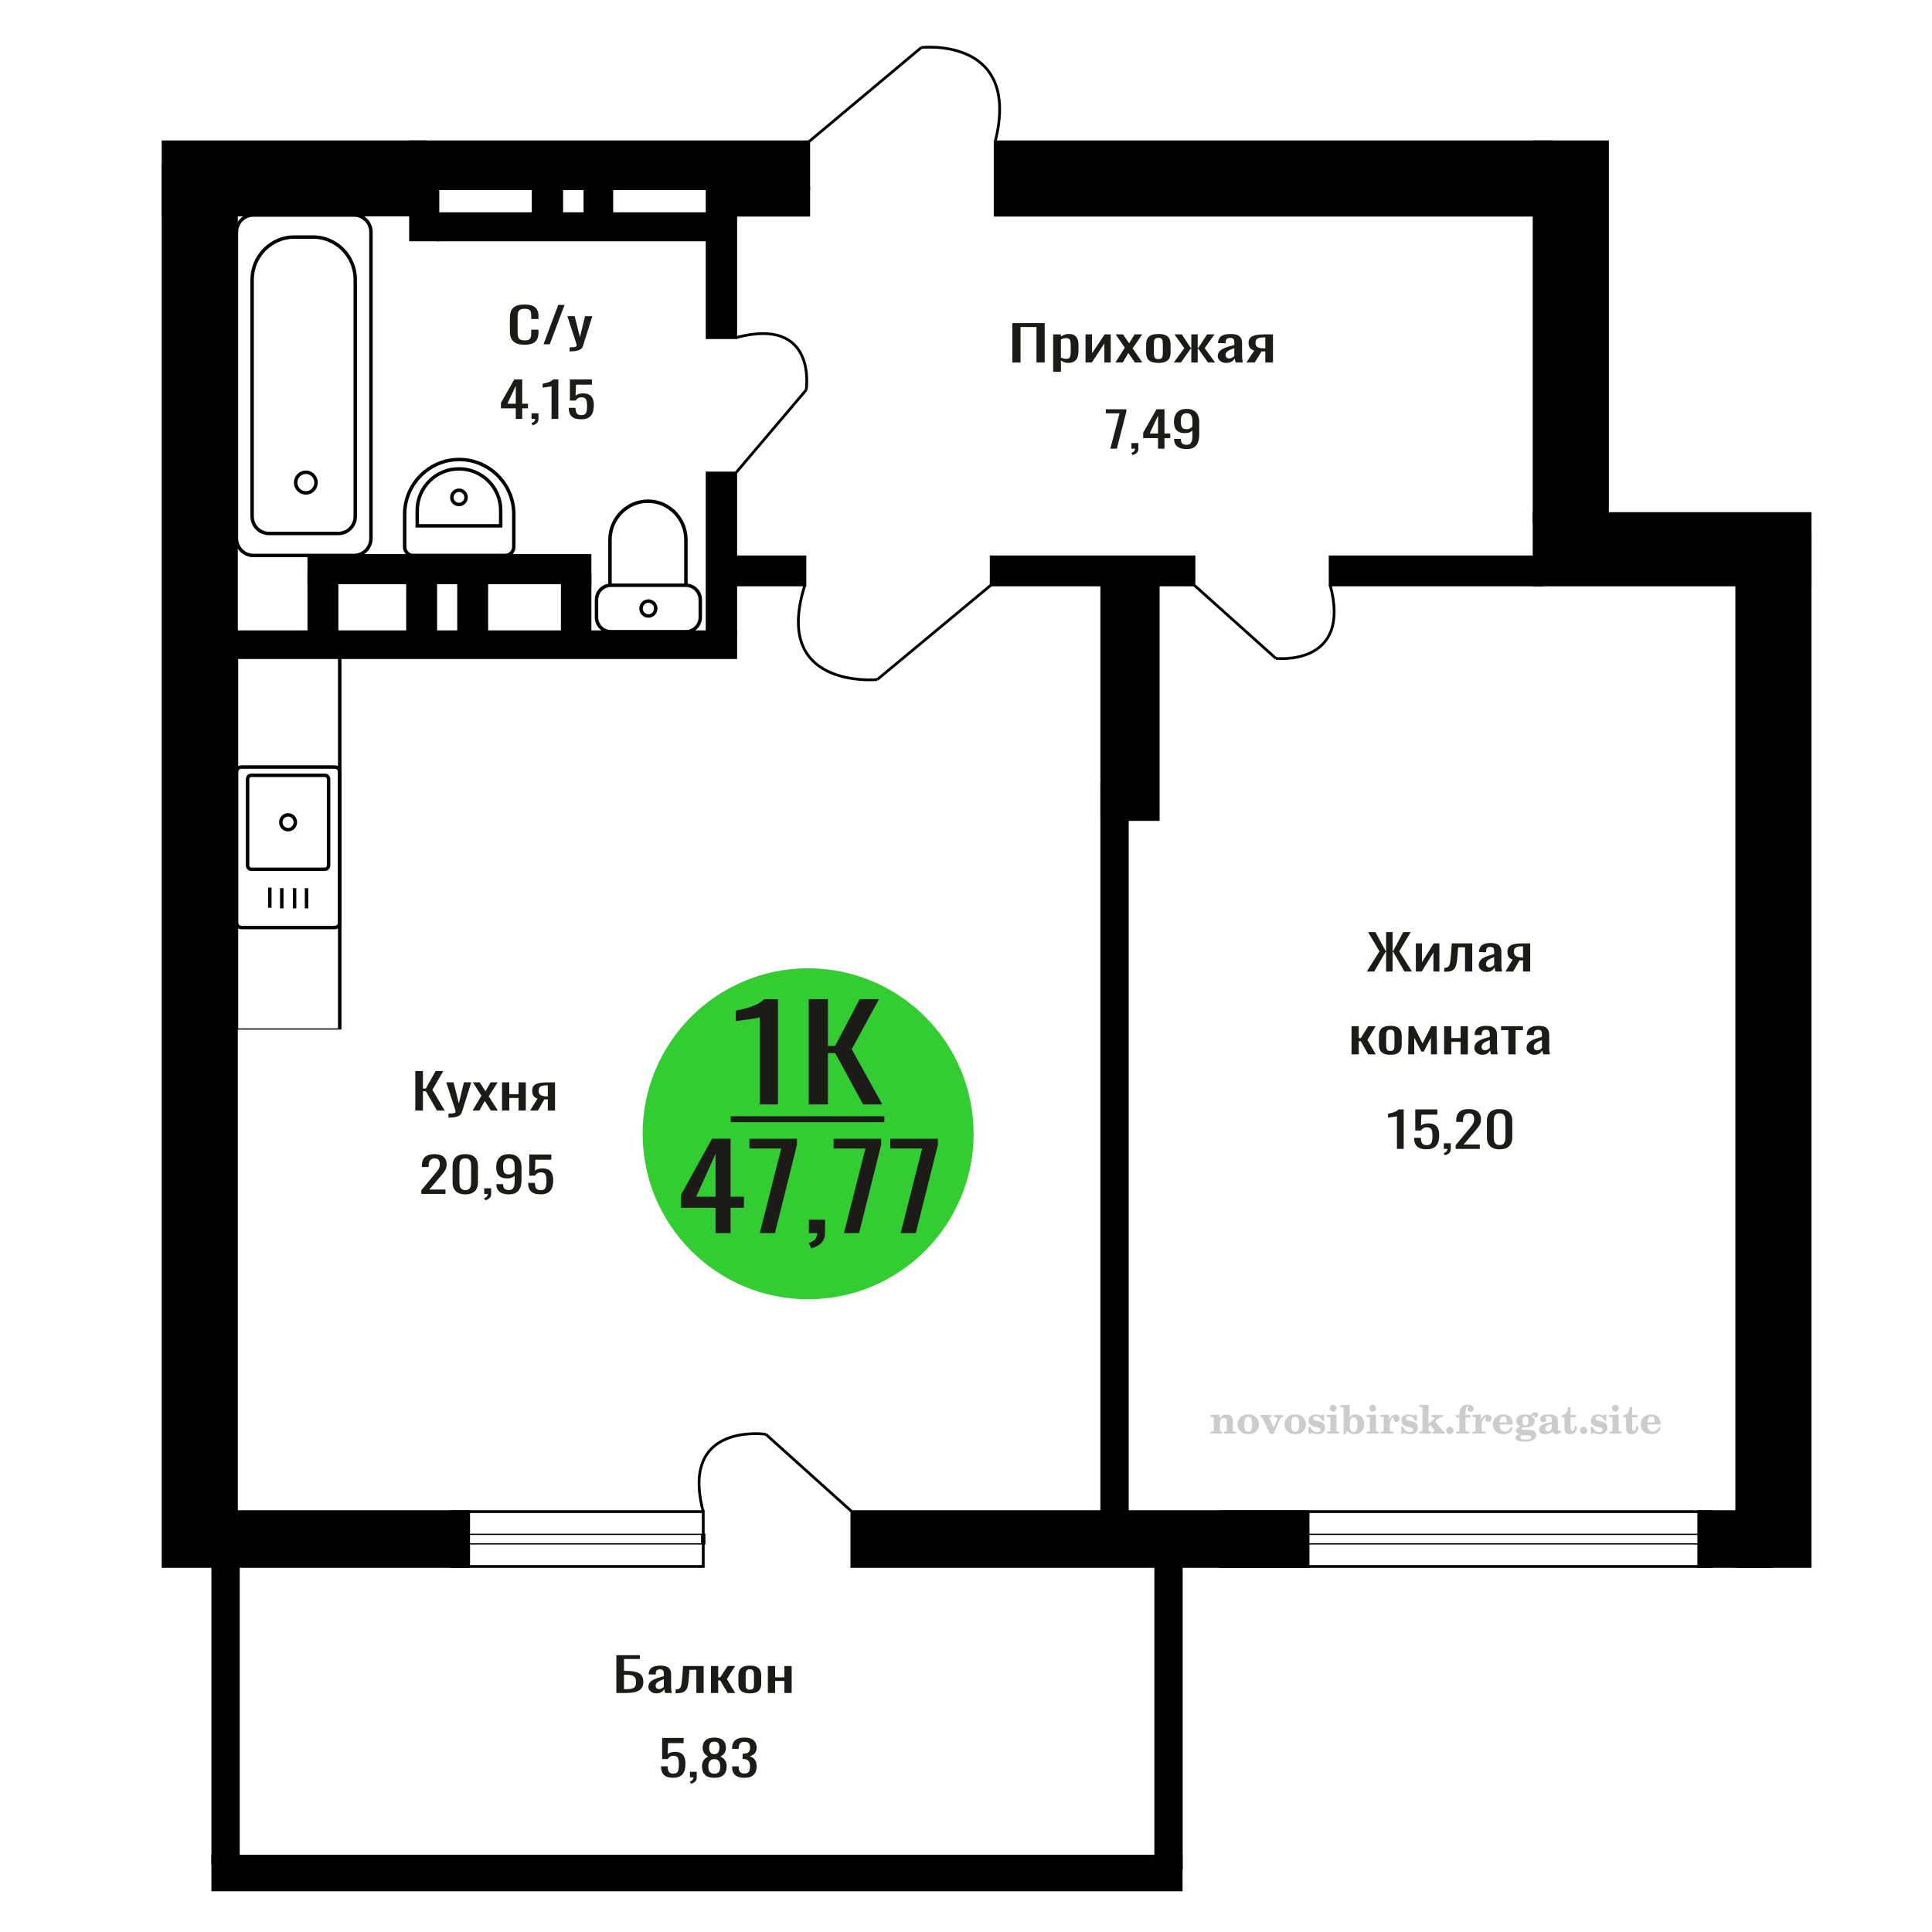<?xml version="1.0" encoding="UTF-8"?>
<!DOCTYPE svg PUBLIC "-//W3C//DTD SVG 1.1//EN" "http://www.w3.org/Graphics/SVG/1.1/DTD/svg11.dtd">
<!-- Creator: CorelDRAW 2019 -->
<svg xmlns="http://www.w3.org/2000/svg" xml:space="preserve" width="140mm" height="140mm" version="1.1" style="shape-rendering:geometricPrecision; text-rendering:geometricPrecision; image-rendering:optimizeQuality; fill-rule:evenodd; clip-rule:evenodd"
viewBox="0 0 14000 14000"
 xmlns:xlink="http://www.w3.org/1999/xlink">
 <defs>
  <style type="text/css">
   <![CDATA[
    .str0 {stroke:black;stroke-width:25;stroke-miterlimit:22.926}
    .str2 {stroke:black;stroke-width:25.01;stroke-miterlimit:22.926}
    .str1 {stroke:black;stroke-width:20;stroke-miterlimit:22.926}
    .fil1 {fill:none}
    .fil5 {fill:black}
    .fil4 {fill:#1C1B17}
    .fil3 {fill:#33CC33}
    .fil0 {fill:#1C1B17;fill-rule:nonzero}
    .fil2 {fill:#CCCCCC;fill-rule:nonzero}
   ]]>
  </style>
 </defs>
 <g id="Слой_x0020_1">
  <polygon class="fil0" points="7335.72,2626.93 7335.72,2341.18 7570.11,2341.18 7570.11,2626.93 7510.72,2626.93 7510.72,2369.75 7395.1,2369.75 7395.1,2626.93 "/>
  <path id="1" class="fil0" d="M7631.59 2693.96l0 -270.94 56.23 0 0 16.23c6.66,-5.17 14.72,-9.64 24.18,-13.4 9.46,-3.77 20.66,-5.65 33.62,-5.65 15.78,0 28.29,2.76 37.59,8.29 9.28,5.53 16.19,12.47 20.75,20.82 4.56,8.34 7.54,16.81 8.94,25.4 1.4,8.58 2.1,15.93 2.1,22.04l0 49.39c0,14.35 -2.1,27.93 -6.3,40.75 -4.22,12.82 -11.83,23.17 -22.87,31.04 -11.04,7.88 -26.53,11.82 -46.51,11.82 -10.86,0 -20.5,-1.82 -28.9,-5.47 -8.41,-3.64 -15.94,-7.82 -22.6,-12.52l0 82.2 -56.23 0zm96.69 -93.84c9.82,0 16.82,-2.41 21.02,-7.23 4.22,-4.82 6.84,-11.35 7.88,-19.58 1.06,-8.23 1.58,-17.29 1.58,-27.17l0 -49.39c0,-8.46 -0.7,-16.28 -2.1,-23.46 -1.4,-7.17 -4.38,-12.87 -8.94,-17.11 -4.54,-4.23 -11.72,-6.35 -21.54,-6.35 -7.36,0 -14.36,1.06 -21.02,3.18 -6.65,2.12 -12.43,4.59 -17.34,7.41l0 130.53c5.26,2.58 11.21,4.76 17.87,6.52 6.65,1.77 14.19,2.65 22.59,2.65z"/>
  <polygon id="2" class="fil0" points="7865.98,2626.93 7865.98,2423.02 7913.27,2423.02 7913.27,2560.25 8004.71,2423.02 8048.86,2423.02 8048.86,2626.93 8002.61,2626.93 8002.61,2488.64 7911.69,2626.93 "/>
  <polygon id="3" class="fil0" points="8082.5,2626.93 8150.82,2519.68 8084.07,2423.02 8137.68,2423.02 8182.34,2487.58 8221.76,2423.02 8276.94,2423.02 8207.58,2524.27 8277.99,2626.93 8224.39,2626.93 8176.56,2557.79 8135.58,2626.93 "/>
  <path id="4" class="fil0" d="M8394.13 2629.75c-22.42,0 -40.12,-3.06 -53.08,-9.17 -12.96,-6.11 -22.15,-14.82 -27.59,-26.11 -5.42,-11.28 -8.15,-24.57 -8.15,-39.86l0 -59.27c0,-15.28 2.73,-28.57 8.15,-39.86 5.44,-11.29 14.63,-19.99 27.59,-26.11 12.96,-6.11 30.66,-9.17 53.08,-9.17 22.42,0 40.03,3.06 52.82,9.17 12.78,6.12 21.9,14.82 27.32,26.11 5.44,11.29 8.15,24.58 8.15,39.86l0 59.27c0,15.29 -2.71,28.58 -8.15,39.86 -5.42,11.29 -14.54,20 -27.32,26.11 -12.79,6.11 -30.4,9.17 -52.82,9.17zm0 -27.87c10.86,0 18.49,-2.11 22.87,-6.35 4.37,-4.23 7,-9.82 7.88,-16.75 0.87,-6.94 1.31,-14.17 1.31,-21.7l0 -63.85c0,-7.76 -0.44,-15.06 -1.31,-21.88 -0.88,-6.82 -3.51,-12.4 -7.88,-16.75 -4.38,-4.35 -12.01,-6.53 -22.87,-6.53 -10.86,0 -18.56,2.18 -23.12,6.53 -4.56,4.35 -7.27,9.93 -8.15,16.75 -0.88,6.82 -1.31,14.12 -1.31,21.88l0 63.85c0,7.53 0.43,14.76 1.31,21.7 0.88,6.93 3.59,12.52 8.15,16.75 4.56,4.24 12.26,6.35 23.12,6.35z"/>
  <polygon id="5" class="fil0" points="8505.54,2626.93 8581.74,2522.86 8510.28,2423.02 8563.88,2423.02 8628.52,2521.1 8632.72,2521.1 8632.72,2423.02 8678.97,2423.02 8678.97,2521.1 8683.17,2521.1 8747.29,2423.02 8800.89,2423.02 8729.43,2522.86 8805.62,2626.93 8753.59,2626.93 8683.17,2526.74 8678.97,2526.74 8678.97,2626.93 8632.72,2626.93 8632.72,2526.74 8627.99,2526.74 8557.58,2626.93 "/>
  <path id="6" class="fil0" d="M8885.5 2629.75c-11.92,0 -22.42,-2.29 -31.54,-6.88 -9.1,-4.58 -16.28,-10.46 -21.54,-17.64 -5.26,-7.17 -7.88,-14.75 -7.88,-22.75 0,-12.7 3.15,-23.4 9.46,-32.1 6.3,-8.71 14.97,-16.05 26.01,-22.05 11.04,-6 23.82,-11.23 38.36,-15.7 14.54,-4.47 29.87,-8.82 45.99,-13.05l0 -14.47c0,-8.23 -0.7,-15.05 -2.1,-20.46 -1.4,-5.41 -4.29,-9.47 -8.67,-12.17 -4.38,-2.7 -10.95,-4.06 -19.71,-4.06 -7.7,0 -13.93,1.18 -18.65,3.53 -4.74,2.35 -8.15,5.7 -10.25,10.06 -2.1,4.35 -3.16,9.46 -3.16,15.34l0 10.23 -55.7 -1.41c0.7,-22.58 8.4,-39.22 23.12,-49.92 14.72,-10.7 37.48,-16.05 68.32,-16.05 30.12,0 51.5,5.53 64.12,16.58 12.6,11.06 18.91,27.05 18.91,47.98l0 93.13c0,6.35 0.26,12.47 0.79,18.35 0.52,5.88 1.23,11.35 2.1,16.4 0.88,5.06 1.67,9.82 2.37,14.29l-51.51 0c-1.04,-3.76 -2.35,-8.53 -3.93,-14.29 -1.58,-5.76 -2.73,-10.99 -3.43,-15.7 -3.5,8 -10.23,15.47 -20.23,22.41 -9.98,6.93 -23.73,10.4 -41.25,10.4zm22.08 -32.45c5.6,0 10.86,-1.06 15.76,-3.18 4.9,-2.12 9.28,-4.53 13.14,-7.23 3.86,-2.71 6.48,-4.88 7.88,-6.53l0 -57.85c-8.76,3.29 -17,6.58 -24.7,9.87 -7.7,3.3 -14.45,6.77 -20.23,10.41 -5.78,3.65 -10.34,7.76 -13.66,12.35 -3.34,4.59 -5.01,9.82 -5.01,15.7 0,8.23 2.28,14.7 6.84,19.4 4.56,4.7 11.22,7.06 19.98,7.06z"/>
  <path id="7" class="fil0" d="M9031.59 2626.93l57.28 -86.43c-9.8,-2.59 -17.77,-6.47 -23.91,-11.64 -6.13,-5.18 -10.6,-11.53 -13.4,-19.05 -2.8,-7.53 -4.2,-16 -4.2,-25.4 0,-10.82 2.1,-20.11 6.3,-27.87 4.21,-7.76 10.87,-14.11 19.97,-19.05 9.12,-4.94 21.2,-8.59 36.26,-10.94 15.08,-2.35 33.64,-3.53 55.72,-3.53l58.85 0 0 203.91 -55.71 0 0 -80.43c-5.6,0 -10.32,-0.06 -14.18,-0.18 -3.86,-0.12 -8.06,-0.29 -12.62,-0.53l-49.92 81.14 -60.44 0zm130.86 -102.31c0.7,0 1.83,0 3.41,0 1.58,0 2.55,0 2.89,0l0 -80.08c-0.34,0 -1.31,0 -2.89,0 -1.58,0 -2.53,0 -2.89,0 -16.46,0 -29.51,1.36 -39.15,4.06 -9.64,2.7 -16.37,6.94 -20.23,12.7 -3.86,5.76 -5.78,13.46 -5.78,23.11 0,13.4 4.47,23.4 13.39,29.98 8.94,6.59 26.03,10 51.25,10.23z"/>
  <path class="fil1 str0" d="M1713.42 5594.01l0 1091.59c0,19.59 15.71,35.61 34.92,35.61l678.47 0c19.21,0 34.92,-16.02 34.92,-35.61l0 -1091.59c0,-19.59 -15.71,-35.61 -34.92,-35.61l-678.47 0c-19.21,0 -34.92,16.02 -34.92,35.61zm80.59 51.9l0 625.08c0,15.38 12.32,27.94 27.39,27.94l532.34 0c15.07,0 27.4,-12.56 27.4,-27.94l0 -625.08c0,-15.36 -12.33,-27.93 -27.4,-27.93l-532.34 0c-15.07,0 -27.39,12.57 -27.39,27.93zm240.9 312.54c0,29.67 23.58,53.71 52.66,53.71 29.09,0 52.66,-24.04 52.66,-53.71 0,-29.65 -23.57,-53.7 -52.66,-53.7 -29.08,0 -52.66,24.05 -52.66,53.7zm-79.72 473.23l0 146.38m86.64 -142.31l0 146.38m92.84 -146.38l0 146.38m86.64 -146.38l0 146.38"/>
  <path class="fil0" d="M3801.84 2498.2c-28.16,0 -50.02,-4.24 -65.56,-12.71 -15.55,-8.46 -26.35,-19.87 -32.41,-34.21 -6.05,-14.35 -9.09,-30.34 -9.09,-47.98l0 -100.9c0,-19.28 3.04,-36.1 9.09,-50.45 6.06,-14.34 16.86,-25.45 32.41,-33.33 15.54,-7.88 37.4,-11.82 65.56,-11.82 24.87,0 44.6,3.29 59.17,9.88 14.57,6.58 25.04,15.99 31.43,28.22 6.37,12.23 9.58,26.93 9.58,44.1l0 22.57 -52.55 0 0 -20.1c0,-10.59 -0.74,-19.94 -2.21,-28.05 -1.48,-8.11 -5.49,-14.41 -12.03,-18.87 -6.56,-4.47 -17.51,-6.71 -32.91,-6.71 -15.71,0 -27.17,2.41 -34.36,7.24 -7.21,4.82 -11.88,11.64 -14.01,20.46 -2.13,8.82 -3.18,19.11 -3.18,30.86l0 113.25c0,14.34 1.64,25.69 4.91,34.04 3.27,8.35 8.67,14.29 16.2,17.82 7.53,3.52 17.68,5.29 30.44,5.29 15.06,0 25.87,-2.41 32.42,-7.23 6.54,-4.83 10.64,-11.47 12.28,-19.94 1.63,-8.46 2.45,-18.34 2.45,-29.63l0 -21.17 52.55 0 0 21.17c0,17.4 -2.96,32.75 -8.84,46.04 -5.9,13.29 -16.05,23.63 -30.46,31.04 -14.39,7.41 -34.7,11.12 -60.88,11.12z"/>
  <polygon id="1" class="fil0" points="3938.35,2495.02 4045.4,2209.27 4091.07,2209.27 3983.53,2495.02 "/>
  <path id="2" class="fil0" d="M4127.42 2546.17l0 -28.92c12.76,0 22.91,-0.42 30.44,-1.24 7.53,-0.82 12.93,-2.35 16.2,-4.59 3.27,-2.23 4.91,-5.35 4.91,-9.34 0,-2.12 -1.15,-6.82 -3.43,-14.12 -2.3,-7.29 -4.75,-15.05 -7.37,-23.28l-56.97 -173.57 53.03 0 38.31 152.4 36.83 -152.4 53.03 0 -67.76 215.2c-2.95,9.88 -8.35,17.7 -16.21,23.46 -7.85,5.76 -17.92,9.94 -30.19,12.52 -12.28,2.59 -27.09,3.88 -44.45,3.88l-6.37 0z"/>
  <path class="fil2" d="M8772.69 10387.88l0 -14.11 13.22 -0.28c3.86,-0.29 6.44,-1.13 7.71,-2.54 1.27,-1.41 1.93,-4.05 1.93,-7.91l0 -84.43c0,-4.56 -0.99,-7.52 -3.01,-9.03 -2.02,-1.46 -6.21,-2.21 -12.56,-2.21 -0.84,0 -2.21,0.05 -4.09,0.14 -1.88,0.1 -3.29,0.14 -4.33,0.14l0 -13.82 66.37 -3.11 0 27.05c6.78,-9.32 14.21,-16.14 22.25,-20.51 8.04,-4.38 17.26,-6.54 27.61,-6.54 15.66,0 27.24,4 34.76,12 7.53,7.99 11.29,20.27 11.29,36.83l0 63.49c0,3.86 0.66,6.5 1.98,7.95 1.36,1.51 3.9,2.31 7.66,2.5l13.22 0.28 0 14.11 -86.08 0 0 -14.11 9.69 -0.71c3.86,-0.18 6.4,-0.98 7.62,-2.4 1.27,-1.41 1.88,-4.04 1.88,-7.9l0 -58.98c0,-9.79 -1.69,-16.93 -5.03,-21.31 -3.34,-4.42 -8.75,-6.63 -16.18,-6.63 -10.16,0 -17.54,3.48 -22.15,10.49 -4.57,6.96 -6.87,18.44 -6.87,34.43l0 42.28c0,3.86 0.66,6.5 1.93,7.91 1.27,1.41 3.81,2.25 7.66,2.54l9.88 0.28 0 14.11 -86.36 0z"/>
  <path id="1" class="fil2" d="M8968.04 10321.04c0,-21.12 7.19,-38.33 21.54,-51.69 14.39,-13.36 33.02,-20.04 55.88,-20.04 22.67,0 41.25,6.68 55.74,20.08 14.53,13.41 21.78,30.63 21.78,51.65 0,21.03 -7.2,38.19 -21.55,51.46 -14.39,13.26 -33.02,19.9 -55.97,19.9 -22.95,0 -41.63,-6.64 -55.93,-19.85 -14.34,-13.22 -21.49,-30.39 -21.49,-51.51zm48.82 0c0,18.96 2.26,32.79 6.77,41.53 4.52,8.8 11.67,13.17 21.55,13.17 9.92,0 17.17,-4.37 21.77,-13.17 4.61,-8.74 6.92,-22.57 6.92,-41.53 0,-19.19 -2.26,-33.16 -6.82,-41.91 -4.56,-8.79 -11.76,-13.17 -21.59,-13.17 -9.97,0 -17.22,4.38 -21.78,13.17 -4.56,8.75 -6.82,22.72 -6.82,41.91z"/>
  <path id="2" class="fil2" d="M9149.45 10279.23c-2.11,-4.57 -4.33,-7.62 -6.58,-9.08 -2.31,-1.46 -5.6,-2.21 -9.83,-2.21l-1.09 0 0 -14.4 80.53 0 0 14.4 -6.07 0.56c-3.2,0.28 -5.5,0.85 -6.91,1.79 -1.36,0.89 -2.07,2.3 -2.07,4.14 0,0.8 0.33,2.11 0.89,3.85 0.61,1.74 1.37,3.53 2.31,5.37l29.63 62.46 23.14 -53.62c0.76,-1.83 1.32,-3.9 1.79,-6.16 0.47,-2.26 0.71,-4.24 0.71,-5.98 0,-3.48 -1.32,-6.3 -3.96,-8.37 -2.58,-2.02 -6.25,-3.2 -10.95,-3.48l-7.44 -0.56 0 -14.4 64.63 0 0 14.96c-6.07,0.28 -10.77,1.69 -14.11,4.28 -3.39,2.54 -6.73,7.62 -10.16,15.15l-45.72 102.77 -23.99 0 -54.75 -111.47z"/>
  <path id="3" class="fil2" d="M9308.11 10321.04c0,-21.12 7.19,-38.33 21.54,-51.69 14.39,-13.36 33.02,-20.04 55.88,-20.04 22.67,0 41.25,6.68 55.74,20.08 14.53,13.41 21.78,30.63 21.78,51.65 0,21.03 -7.2,38.19 -21.55,51.46 -14.39,13.26 -33.02,19.9 -55.97,19.9 -22.95,0 -41.63,-6.64 -55.93,-19.85 -14.34,-13.22 -21.49,-30.39 -21.49,-51.51zm48.82 0c0,18.96 2.26,32.79 6.77,41.53 4.52,8.8 11.67,13.17 21.55,13.17 9.92,0 17.17,-4.37 21.77,-13.17 4.61,-8.74 6.92,-22.57 6.92,-41.53 0,-19.19 -2.26,-33.16 -6.82,-41.91 -4.56,-8.79 -11.76,-13.17 -21.59,-13.17 -9.97,0 -17.22,4.38 -21.78,13.17 -4.56,8.75 -6.82,22.72 -6.82,41.91z"/>
  <path id="4" class="fil2" d="M9481.34 10338.21l12.18 0c5.79,12.79 13.12,22.58 22.01,29.35 8.94,6.77 18.87,10.16 29.87,10.16 7.2,0 12.89,-1.6 17.08,-4.75 4.23,-3.2 6.35,-7.43 6.35,-12.79 0,-4.8 -1.84,-8.47 -5.55,-11.06 -3.72,-2.59 -11.62,-5.13 -23.76,-7.62 -20.84,-4 -35.51,-9.64 -44.02,-16.84 -8.52,-7.19 -12.75,-17.26 -12.75,-30.19 0,-14.35 4.75,-25.45 14.25,-33.31 9.5,-7.9 23,-11.85 40.45,-11.85 6.49,0 12.7,0.8 18.49,2.45 5.83,1.64 11.15,3.99 15.94,7.1l11.06 -7.57 11.61 0 1.37 45.15 -13.27 0c-4.93,-10.58 -11.33,-18.91 -19.14,-24.88 -7.81,-5.98 -16.18,-8.99 -25.16,-8.99 -6.82,0 -12.37,1.51 -16.65,4.57 -4.33,3.05 -6.5,6.86 -6.5,11.47 0,8.75 11.15,15.1 33.4,19.05 2.68,0.47 4.75,0.85 6.21,1.13 15.71,2.92 27.56,8.23 35.46,15.95 7.91,7.71 11.86,17.73 11.86,30.01 0,14.81 -4.99,26.53 -14.96,35.18 -9.97,8.7 -23.57,13.03 -40.83,13.03 -7.71,0 -15.05,-0.89 -21.92,-2.73 -6.91,-1.83 -13.12,-4.47 -18.76,-7.95l-12.14 8.42 -11.34 0 -0.84 -52.49z"/>
  <path id="5" class="fil2" d="M9635.66 10204.44c0,-7.01 2.4,-12.94 7.25,-17.78 4.84,-4.89 10.67,-7.34 17.59,-7.34 6.63,0 12.37,2.45 17.26,7.38 4.85,4.94 7.29,10.82 7.29,17.74 0,6.91 -2.4,12.84 -7.24,17.87 -4.85,5.03 -10.59,7.53 -17.31,7.53 -6.92,0 -12.75,-2.45 -17.59,-7.39 -4.85,-4.94 -7.25,-10.91 -7.25,-18.01zm48.26 158.56c0,3.95 0.66,6.68 1.93,8.09 1.32,1.41 3.91,2.21 7.76,2.4l11.2 0.28 0 14.11 -87.21 0 0 -14.11 12.28 -0.28c3.81,-0.19 6.39,-0.99 7.71,-2.5 1.37,-1.45 2.02,-4.14 2.02,-7.99l0 -84.48c0,-4.47 -0.98,-7.48 -3.01,-8.94 -2.02,-1.46 -6.16,-2.21 -12.41,-2.21 -0.85,0 -2.17,0.05 -4.1,0.14 -1.88,0.1 -3.34,0.14 -4.46,0.14l0 -13.82 68.29 -3.11 0 112.28z"/>
  <path id="6" class="fil2" d="M9808.66 10270.48c-9.59,0 -16.74,4.75 -21.4,14.25 -4.7,9.55 -7.05,23.99 -7.05,43.37 0,16.27 2.39,28.64 7.24,37.16 4.84,8.51 11.9,12.74 21.21,12.74 9.64,0 16.75,-4.47 21.36,-13.45 4.61,-8.94 6.91,-22.81 6.91,-41.53 0,-17.69 -2.35,-30.81 -7.05,-39.51 -4.66,-8.71 -11.76,-13.03 -21.22,-13.03zm-74.97 121.92c0.94,-5.32 1.64,-10.59 2.07,-15.81 0.47,-5.22 0.7,-10.58 0.7,-16.09l0 -153.48c0,-4.42 -0.99,-7.38 -2.92,-8.84 -1.92,-1.46 -6.02,-2.21 -12.22,-2.21 -0.85,0 -2.26,0.05 -4.29,0.14 -2.02,0.1 -3.66,0.14 -4.84,0.14l0 -13.83 68.02 -3.38 0 89.79c5.78,-6.58 12.08,-11.43 18.86,-14.58 6.82,-3.11 14.44,-4.66 22.9,-4.66 19.01,0 34.39,6.49 46.15,19.48 11.76,12.98 17.64,30 17.64,51.03 0,21.87 -6.5,39.42 -19.43,52.68 -12.94,13.27 -29.96,19.9 -51.13,19.9 -11.19,0 -20.93,-1.98 -29.26,-5.93 -8.32,-3.9 -15.24,-9.83 -20.74,-17.73l-18.01 23.38 -13.5 0z"/>
  <path id="7" class="fil2" d="M9922.16 10204.44c0,-7.01 2.4,-12.94 7.25,-17.78 4.84,-4.89 10.67,-7.34 17.59,-7.34 6.63,0 12.37,2.45 17.26,7.38 4.85,4.94 7.29,10.82 7.29,17.74 0,6.91 -2.4,12.84 -7.24,17.87 -4.85,5.03 -10.59,7.53 -17.31,7.53 -6.92,0 -12.75,-2.45 -17.59,-7.39 -4.85,-4.94 -7.25,-10.91 -7.25,-18.01zm48.26 158.56c0,3.95 0.66,6.68 1.93,8.09 1.32,1.41 3.91,2.21 7.76,2.4l11.2 0.28 0 14.11 -87.21 0 0 -14.11 12.28 -0.28c3.81,-0.19 6.39,-0.99 7.71,-2.5 1.37,-1.45 2.02,-4.14 2.02,-7.99l0 -84.48c0,-4.47 -0.98,-7.48 -3.01,-8.94 -2.02,-1.46 -6.16,-2.21 -12.41,-2.21 -0.85,0 -2.17,0.05 -4.1,0.14 -1.88,0.1 -3.34,0.14 -4.46,0.14l0 -13.82 68.29 -3.11 0 112.28z"/>
  <path id="8" class="fil2" d="M10004.05 10387.88l0 -14.11 13.22 -0.28c3.86,-0.29 6.44,-1.13 7.71,-2.54 1.27,-1.41 1.93,-4.05 1.93,-7.91l0 -84.47c0,-4.52 -0.99,-7.53 -3.01,-8.99 -2.02,-1.46 -6.21,-2.21 -12.56,-2.21 -0.84,0 -2.21,0.05 -4.09,0.14 -1.88,0.1 -3.29,0.14 -4.33,0.14l0 -13.82 62.89 -3.11 0 38.85c5.55,-12.74 12.14,-22.39 19.9,-28.88 7.71,-6.44 16.41,-9.69 26.15,-9.69 9.03,0 16.37,2.54 22.01,7.58 5.65,5.08 8.47,11.52 8.47,19.42 0,7.72 -2.07,13.88 -6.26,18.53 -4.18,4.66 -9.69,6.97 -16.51,6.97 -6.35,0 -11.52,-2.03 -15.52,-6.12 -4,-4.09 -6.02,-9.41 -6.02,-15.94 0,-2.59 0.42,-4.94 1.27,-7.15 0.8,-2.21 2.12,-4.33 3.86,-6.35 -10.49,3.38 -18.44,10.67 -23.94,21.77 -5.51,11.11 -8.28,25.59 -8.28,43.42l0 29.91c0,3.86 0.66,6.5 1.97,7.95 1.37,1.51 3.91,2.31 7.67,2.5l18.02 0.28 0 14.11 -94.55 0z"/>
  <path id="9" class="fil2" d="M10153.68 10338.21l12.18 0c5.79,12.79 13.12,22.58 22.01,29.35 8.94,6.77 18.87,10.16 29.87,10.16 7.2,0 12.89,-1.6 17.08,-4.75 4.23,-3.2 6.35,-7.43 6.35,-12.79 0,-4.8 -1.84,-8.47 -5.55,-11.06 -3.72,-2.59 -11.62,-5.13 -23.76,-7.62 -20.84,-4 -35.51,-9.64 -44.02,-16.84 -8.52,-7.19 -12.75,-17.26 -12.75,-30.19 0,-14.35 4.75,-25.45 14.25,-33.31 9.5,-7.9 23,-11.85 40.45,-11.85 6.49,0 12.7,0.8 18.49,2.45 5.83,1.64 11.15,3.99 15.94,7.1l11.06 -7.57 11.61 0 1.37 45.15 -13.27 0c-4.93,-10.58 -11.33,-18.91 -19.14,-24.88 -7.81,-5.98 -16.18,-8.99 -25.16,-8.99 -6.82,0 -12.37,1.51 -16.65,4.57 -4.33,3.05 -6.5,6.86 -6.5,11.47 0,8.75 11.15,15.1 33.4,19.05 2.68,0.47 4.75,0.85 6.21,1.13 15.71,2.92 27.56,8.23 35.46,15.95 7.91,7.71 11.86,17.73 11.86,30.01 0,14.81 -4.99,26.53 -14.96,35.18 -9.97,8.7 -23.57,13.03 -40.83,13.03 -7.71,0 -15.05,-0.89 -21.92,-2.73 -6.91,-1.83 -13.12,-4.47 -18.76,-7.95l-12.14 8.42 -11.34 0 -0.84 -52.49z"/>
  <path id="10" class="fil2" d="M10307.44 10206.98c0,-4.38 -0.94,-7.34 -2.82,-8.8 -1.88,-1.46 -5.93,-2.21 -12.14,-2.21 -0.7,0 -2.12,0.05 -4.19,0.14 -2.02,0.1 -3.66,0.14 -4.84,0.14l0 -13.83 68.3 -3.38 0 137.96 33.91 -28.51c2.96,-2.4 5.13,-4.56 6.54,-6.54 1.46,-1.97 2.16,-3.85 2.16,-5.59 0,-2.78 -1.31,-4.8 -3.95,-6.12 -2.59,-1.36 -6.54,-2.02 -11.76,-2.02 -0.47,0 -1.27,0.05 -2.35,0.14 -1.08,0.09 -1.93,0.14 -2.49,0.14l0 -14.67 82.92 0 0 14.67c-7.15,0 -13.59,0.94 -19.33,2.82 -5.74,1.88 -11.15,4.89 -16.18,9.03l-22.86 18.35 52.73 64.86c2.82,3.58 5.45,6.21 7.81,7.81 2.4,1.6 4.89,2.4 7.43,2.4l0.56 0 0 14.11 -85.51 0 0 -14.11 6.77 -0.28c2.59,-0.19 4.52,-0.76 5.93,-1.7 1.36,-0.98 2.07,-2.3 2.07,-3.95 0,-1.55 -1.27,-3.9 -3.72,-7.01 -0.65,-0.84 -1.12,-1.45 -1.41,-1.78l-25.73 -31.28 -13.54 11 0 24.27c0,3.86 0.66,6.5 1.93,7.95 1.27,1.51 3.85,2.31 7.71,2.5l9.27 0.28 0 14.11 -85.23 0 0 -14.11 12.23 -0.28c3.76,-0.19 6.35,-0.99 7.71,-2.5 1.36,-1.45 2.07,-4.09 2.07,-7.95l0 -156.06z"/>
  <path id="11" class="fil2" d="M10506.17 10338.77c7.15,0 13.35,2.59 18.58,7.81 5.22,5.18 7.85,11.38 7.85,18.63 0,7.29 -2.59,13.54 -7.81,18.77 -5.17,5.22 -11.38,7.85 -18.62,7.85 -7.2,0 -13.36,-2.63 -18.54,-7.85 -5.22,-5.23 -7.8,-11.48 -7.8,-18.77 0,-7.15 2.63,-13.36 7.85,-18.58 5.22,-5.22 11.38,-7.86 18.49,-7.86z"/>
  <path id="12" class="fil2" d="M10550.76 10271.61l0 -17.78 25.02 0 0 -5.65c0,-21.97 5.22,-38.99 15.71,-51.17 10.49,-12.19 25.21,-18.26 44.12,-18.26 13.27,0 23.76,2.73 31.52,8.14 7.76,5.41 11.66,12.7 11.66,21.87 0,6.82 -2.07,12.19 -6.21,16.09 -4.14,3.9 -9.87,5.83 -17.26,5.83 -6.07,0 -11.01,-1.78 -14.82,-5.36 -3.81,-3.57 -5.73,-8.18 -5.73,-13.78 0,-5.88 2.63,-11.1 7.95,-15.71 1.08,-1.08 1.64,-1.79 1.64,-2.07 0,-0.99 -0.47,-1.74 -1.36,-2.16 -0.94,-0.47 -2.45,-0.71 -4.57,-0.71 -7,0 -11.85,3.58 -14.53,10.68 -2.73,7.1 -4.09,21.54 -4.09,43.32l0 8.94 35.51 0 0 17.78 -35.51 0 0 91.43c0,4.14 0.84,6.97 2.59,8.47 1.74,1.51 5.08,2.26 10.01,2.26l15.06 0 0 14.11 -93.7 0 0 -14.11 12.37 -0.28c3.76,-0.19 6.3,-0.99 7.67,-2.5 1.31,-1.45 1.97,-4.09 1.97,-7.95l0 -91.43 -25.02 0z"/>
  <path id="13" class="fil2" d="M10669.76 10387.88l0 -14.11 13.22 -0.28c3.86,-0.29 6.44,-1.13 7.71,-2.54 1.27,-1.41 1.93,-4.05 1.93,-7.91l0 -84.47c0,-4.52 -0.99,-7.53 -3.01,-8.99 -2.02,-1.46 -6.21,-2.21 -12.56,-2.21 -0.84,0 -2.21,0.05 -4.09,0.14 -1.88,0.1 -3.29,0.14 -4.33,0.14l0 -13.82 62.89 -3.11 0 38.85c5.55,-12.74 12.14,-22.39 19.9,-28.88 7.71,-6.44 16.41,-9.69 26.15,-9.69 9.03,0 16.37,2.54 22.01,7.58 5.65,5.08 8.47,11.52 8.47,19.42 0,7.72 -2.07,13.88 -6.26,18.53 -4.18,4.66 -9.69,6.97 -16.51,6.97 -6.35,0 -11.52,-2.03 -15.52,-6.12 -4,-4.09 -6.02,-9.41 -6.02,-15.94 0,-2.59 0.42,-4.94 1.27,-7.15 0.8,-2.21 2.12,-4.33 3.86,-6.35 -10.49,3.38 -18.44,10.67 -23.94,21.77 -5.51,11.11 -8.28,25.59 -8.28,43.42l0 29.91c0,3.86 0.66,6.5 1.97,7.95 1.37,1.51 3.91,2.31 7.67,2.5l18.02 0.28 0 14.11 -94.55 0z"/>
  <path id="14" class="fil2" d="M10949.21 10341.31l12.42 5.93c-4.42,14.77 -12.14,26.01 -23.19,33.68 -11.1,7.67 -25.17,11.48 -42.24,11.48 -23.43,0 -42.29,-6.59 -56.68,-19.71 -14.35,-13.13 -21.54,-30.34 -21.54,-51.65 0,-21.26 7.15,-38.57 21.4,-51.83 14.3,-13.27 32.97,-19.9 56.02,-19.9 21.02,0 37.35,6.07 49.01,18.25 11.67,12.14 17.5,29.21 17.5,51.13l0 3.71 -94.83 0 0 1.93c0,16.33 3.3,28.65 9.83,36.97 6.59,8.33 16.37,12.47 29.31,12.47 9.45,0 17.78,-2.73 24.93,-8.19 7.19,-5.45 13.21,-13.54 18.06,-24.27zm-82.13 -33.58l43.37 0c2.96,0 5.03,-0.66 6.21,-1.93 1.18,-1.27 1.79,-3.62 1.79,-7.05 0,-12.14 -1.84,-20.98 -5.46,-26.49 -3.62,-5.5 -9.31,-8.27 -17.12,-8.27 -8.98,0 -15.85,3.62 -20.6,10.81 -4.71,7.25 -7.43,18.21 -8.19,32.93z"/>
  <path id="15" class="fil2" d="M11013.74 10393.01c-9.12,-2.31 -15.99,-5.69 -20.65,-10.26 -4.65,-4.56 -6.96,-10.16 -6.96,-16.88 0,-7.43 3.06,-13.55 9.22,-18.39 6.16,-4.8 15.05,-8.09 26.62,-9.84 -11.38,-3.05 -20.03,-8.04 -26.01,-15.05 -5.97,-6.96 -8.98,-15.47 -8.98,-25.49 0,-14.3 6.07,-25.97 18.2,-34.9 12.14,-8.99 27.99,-13.45 47.56,-13.45 6.91,0 13.4,0.7 19.56,2.07 6.17,1.36 12.14,3.43 17.92,6.16l4.85 -7.01c3.76,-5.36 8.28,-9.46 13.5,-12.37 5.22,-2.92 10.68,-4.38 16.37,-4.38 6.25,0 11.33,1.79 15.28,5.37 3.96,3.62 5.93,8.23 5.93,13.82 0,5.51 -1.5,10.02 -4.56,13.46 -3.01,3.43 -6.96,5.17 -11.81,5.17 -3.34,0 -6.16,-0.7 -8.56,-2.12 -2.4,-1.45 -4.33,-3.62 -5.78,-6.53 -0.57,-1.13 -0.9,-2.5 -1.09,-4.14 -0.28,-2.31 -1.27,-3.48 -2.91,-3.58 -1.65,0 -3.48,0.8 -5.51,2.4 -2.02,1.6 -3.66,3.62 -4.93,6.07 6.96,4.8 12.04,9.92 15.24,15.43 3.19,5.55 4.79,11.9 4.79,19.05 0,14.34 -5.83,25.58 -17.45,33.72 -11.62,8.14 -27.75,12.23 -48.4,12.23 -1.74,0 -4.18,-0.09 -7.34,-0.28 -3.1,-0.19 -5.36,-0.28 -6.72,-0.28 -4.33,0 -7.72,0.8 -10.11,2.44 -2.45,1.6 -3.67,3.81 -3.67,6.64 0,3.24 1.08,5.5 3.24,6.77 2.17,1.27 5.93,1.93 11.34,1.93l20.46 0c10.72,0 20.08,0.33 28.03,1.03 8,0.71 13.45,1.6 16.51,2.68 7.72,2.78 13.74,7.34 18.06,13.78 4.33,6.45 6.5,13.88 6.5,22.3 0,14.86 -7.06,26.29 -21.17,34.29 -14.11,8 -34.34,11.99 -60.73,11.99 -22.43,0 -39.32,-2.44 -50.65,-7.29 -11.34,-4.89 -17.03,-12.13 -17.03,-21.77 0,-6.35 2.77,-11.62 8.28,-15.9 5.5,-4.28 13.36,-7.25 23.56,-8.89zm13.88 7.85c-3.58,1.46 -6.12,3.15 -7.62,5.04 -1.51,1.88 -2.26,4.32 -2.26,7.38 0,6.16 2.68,10.72 8,13.64 5.31,2.96 13.59,4.42 24.83,4.42 15.24,0 26.53,-1.41 33.82,-4.18 7.29,-2.83 10.96,-7.15 10.96,-13.08 0,-4.66 -1.97,-8.04 -5.93,-10.11 -3.95,-2.07 -10.72,-3.11 -20.32,-3.11l-41.48 0zm4.8 -104.51c0,11.61 1.74,20.08 5.22,25.4 3.53,5.31 8.98,7.99 16.46,7.99 7.53,0 13.08,-2.68 16.7,-8.09 3.57,-5.36 5.36,-13.78 5.36,-25.3 0,-11.29 -1.79,-19.66 -5.36,-25.07 -3.62,-5.41 -9.17,-8.14 -16.7,-8.14 -7.48,0 -12.93,2.73 -16.46,8.14 -3.48,5.41 -5.22,13.78 -5.22,25.07z"/>
  <path id="16" class="fil2" d="M11244.98 10319.58c-16.7,2.68 -28.6,6.63 -35.66,11.86 -7.1,5.22 -10.63,12.55 -10.63,22.06 0,5.78 1.6,10.34 4.75,13.78 3.15,3.38 7.43,5.08 12.75,5.08 8.7,0 15.71,-3.25 20.93,-9.74 5.22,-6.49 7.86,-15.38 7.86,-26.67l0 -16.37zm43.74 35.75c0,4.52 0.8,7.71 2.4,9.64 1.6,1.93 4.23,2.87 7.81,2.87 1.64,0 3.52,-0.47 5.64,-1.46 2.12,-0.94 3.43,-1.41 4,-1.41 1.08,0 1.97,0.33 2.63,1.08 0.61,0.76 0.94,1.79 0.94,3.2 0,5.88 -3.34,11.25 -10.06,16.14 -6.73,4.84 -14.77,7.29 -24.13,7.29 -7.01,0 -12.98,-1.84 -17.92,-5.55 -4.99,-3.72 -7.9,-8.52 -8.85,-14.35 -7.71,6.3 -16.46,11.2 -26.24,14.68 -9.79,3.48 -19.85,5.22 -30.25,5.22 -13.5,0 -23.99,-2.92 -31.42,-8.8 -7.43,-5.88 -11.14,-14.16 -11.14,-24.83 0,-14.21 7.47,-25.64 22.38,-34.2 14.92,-8.61 38.53,-15.05 70.75,-19.38l0 -15.33c0,-9.93 -1.98,-16.94 -5.93,-21.07 -3.95,-4.14 -10.53,-6.21 -19.71,-6.21 -5.97,0 -11,0.98 -15.05,2.96 -4.09,1.98 -6.16,4.28 -6.16,6.82 0,0.66 1.22,2.54 3.67,5.69 2.44,3.11 3.67,6.59 3.67,10.49 0,5.32 -2.07,9.6 -6.26,12.89 -4.18,3.24 -9.64,4.89 -16.32,4.89 -6.82,0 -12.47,-1.97 -16.98,-5.93 -4.47,-3.95 -6.73,-8.89 -6.73,-14.86 0,-11.76 5.65,-20.88 16.94,-27.37 11.33,-6.45 27.28,-9.69 47.97,-9.69 11.57,0 21.73,1.17 30.53,3.52 8.75,2.31 15.99,5.79 21.68,10.35 4.52,3.53 7.67,7.48 9.46,11.95 1.79,4.42 2.68,11.24 2.68,20.41l0 60.35z"/>
  <path id="17" class="fil2" d="M11425.46 10334.54c0,0.66 0.09,1.65 0.24,2.96 0.14,1.32 0.18,2.31 0.18,2.97 0,16.51 -4.37,29.39 -13.12,38.66 -8.8,9.22 -20.98,13.83 -36.55,13.83 -14.2,0 -24.32,-3.34 -30.29,-10.07 -5.97,-6.68 -8.94,-18.48 -8.94,-35.41l0 -77 -20.32 0 0 -15.15c13.97,-0.89 24.84,-6.35 32.55,-16.27 7.72,-9.93 11.95,-23.95 12.7,-41.96l19.38 0 0 56.73 38.1 0 0 16.65 -38.1 0 0 74.78c0,9.55 0.9,15.9 2.64,19.01 1.74,3.15 4.79,4.7 9.22,4.7 5.41,0 9.5,-2.87 12.32,-8.56 2.77,-5.69 4.33,-14.3 4.61,-25.87l15.38 0z"/>
  <path id="18" class="fil2" d="M11475.37 10338.77c7.15,0 13.35,2.59 18.58,7.81 5.22,5.18 7.85,11.38 7.85,18.63 0,7.29 -2.59,13.54 -7.81,18.77 -5.17,5.22 -11.38,7.85 -18.62,7.85 -7.2,0 -13.36,-2.63 -18.54,-7.85 -5.22,-5.23 -7.8,-11.48 -7.8,-18.77 0,-7.15 2.63,-13.36 7.85,-18.58 5.22,-5.22 11.38,-7.86 18.49,-7.86z"/>
  <path id="19" class="fil2" d="M11526.64 10338.21l12.18 0c5.79,12.79 13.12,22.58 22.01,29.35 8.94,6.77 18.87,10.16 29.87,10.16 7.2,0 12.89,-1.6 17.08,-4.75 4.23,-3.2 6.35,-7.43 6.35,-12.79 0,-4.8 -1.84,-8.47 -5.55,-11.06 -3.72,-2.59 -11.62,-5.13 -23.76,-7.62 -20.84,-4 -35.51,-9.64 -44.02,-16.84 -8.52,-7.19 -12.75,-17.26 -12.75,-30.19 0,-14.35 4.75,-25.45 14.25,-33.31 9.5,-7.9 23,-11.85 40.45,-11.85 6.49,0 12.7,0.8 18.49,2.45 5.83,1.64 11.15,3.99 15.94,7.1l11.06 -7.57 11.61 0 1.37 45.15 -13.27 0c-4.93,-10.58 -11.33,-18.91 -19.14,-24.88 -7.81,-5.98 -16.18,-8.99 -25.16,-8.99 -6.82,0 -12.37,1.51 -16.65,4.57 -4.33,3.05 -6.5,6.86 -6.5,11.47 0,8.75 11.15,15.1 33.4,19.05 2.68,0.47 4.75,0.85 6.21,1.13 15.71,2.92 27.56,8.23 35.46,15.95 7.91,7.71 11.86,17.73 11.86,30.01 0,14.81 -4.99,26.53 -14.96,35.18 -9.97,8.7 -23.57,13.03 -40.83,13.03 -7.71,0 -15.05,-0.89 -21.92,-2.73 -6.91,-1.83 -13.12,-4.47 -18.76,-7.95l-12.14 8.42 -11.34 0 -0.84 -52.49z"/>
  <path id="20" class="fil2" d="M11680.96 10204.44c0,-7.01 2.4,-12.94 7.25,-17.78 4.84,-4.89 10.67,-7.34 17.59,-7.34 6.63,0 12.37,2.45 17.26,7.38 4.85,4.94 7.29,10.82 7.29,17.74 0,6.91 -2.4,12.84 -7.24,17.87 -4.85,5.03 -10.59,7.53 -17.31,7.53 -6.92,0 -12.75,-2.45 -17.59,-7.39 -4.85,-4.94 -7.25,-10.91 -7.25,-18.01zm48.26 158.56c0,3.95 0.66,6.68 1.93,8.09 1.32,1.41 3.91,2.21 7.76,2.4l11.2 0.28 0 14.11 -87.21 0 0 -14.11 12.28 -0.28c3.81,-0.19 6.39,-0.99 7.71,-2.5 1.37,-1.45 2.02,-4.14 2.02,-7.99l0 -84.48c0,-4.47 -0.98,-7.48 -3.01,-8.94 -2.02,-1.46 -6.16,-2.21 -12.41,-2.21 -0.85,0 -2.17,0.05 -4.1,0.14 -1.88,0.1 -3.34,0.14 -4.46,0.14l0 -13.82 68.29 -3.11 0 112.28z"/>
  <path id="21" class="fil2" d="M11871.93 10334.54c0,0.66 0.09,1.65 0.24,2.96 0.14,1.32 0.18,2.31 0.18,2.97 0,16.51 -4.37,29.39 -13.12,38.66 -8.8,9.22 -20.98,13.83 -36.55,13.83 -14.2,0 -24.32,-3.34 -30.29,-10.07 -5.97,-6.68 -8.94,-18.48 -8.94,-35.41l0 -77 -20.32 0 0 -15.15c13.97,-0.89 24.84,-6.35 32.55,-16.27 7.72,-9.93 11.95,-23.95 12.7,-41.96l19.38 0 0 56.73 38.1 0 0 16.65 -38.1 0 0 74.78c0,9.55 0.9,15.9 2.64,19.01 1.74,3.15 4.79,4.7 9.22,4.7 5.41,0 9.5,-2.87 12.32,-8.56 2.77,-5.69 4.33,-14.3 4.61,-25.87l15.38 0z"/>
  <path id="22" class="fil2" d="M12020.52 10341.31l12.42 5.93c-4.42,14.77 -12.14,26.01 -23.19,33.68 -11.1,7.67 -25.17,11.48 -42.24,11.48 -23.43,0 -42.29,-6.59 -56.68,-19.71 -14.35,-13.13 -21.54,-30.34 -21.54,-51.65 0,-21.26 7.15,-38.57 21.4,-51.83 14.3,-13.27 32.97,-19.9 56.02,-19.9 21.02,0 37.35,6.07 49.01,18.25 11.67,12.14 17.5,29.21 17.5,51.13l0 3.71 -94.83 0 0 1.93c0,16.33 3.3,28.65 9.83,36.97 6.59,8.33 16.37,12.47 29.31,12.47 9.45,0 17.78,-2.73 24.93,-8.19 7.19,-5.45 13.21,-13.54 18.06,-24.27zm-82.13 -33.58l43.37 0c2.96,0 5.03,-0.66 6.21,-1.93 1.18,-1.27 1.79,-3.62 1.79,-7.05 0,-12.14 -1.84,-20.98 -5.46,-26.49 -3.62,-5.5 -9.31,-8.27 -17.12,-8.27 -8.98,0 -15.85,3.62 -20.6,10.81 -4.71,7.25 -7.43,18.21 -8.19,32.93z"/>
  <circle class="fil3" cx="5855.93" cy="8215.76" r="1199.2"/>
  <path class="fil0" d="M5185.25 8935.27l0 -183.15 -250.21 0 0 -94.54 224.65 -405.97 134.15 0 0 420.32 96.9 0 0 80.19 -96.9 0 0 183.15 -108.59 0zm-140.54 -263.34l140.54 0 0 -310.6 -140.54 310.6z"/>
  <polygon id="1" class="fil0" points="5505.72,8935.27 5661.17,8322.5 5430.13,8322.5 5430.13,8251.61 5775.09,8251.61 5775.09,8295.5 5615.39,8935.27 "/>
  <path id="2" class="fil0" d="M5878.38 9045.84l-18.1 -38.83c19.16,-5.06 34.24,-13.92 45.24,-26.58 11,-12.66 16.5,-27.72 16.5,-45.16l-60.67 0 0 -97.06 117.11 0 0 95.37c0,29.82 -8.16,53.6 -24.48,71.32 -16.34,17.73 -41.53,31.37 -75.6,40.94z"/>
  <polygon id="3" class="fil0" points="6115.8,8935.27 6271.24,8322.5 6040.21,8322.5 6040.21,8251.61 6385.17,8251.61 6385.17,8295.5 6225.47,8935.27 "/>
  <polygon id="4" class="fil0" points="6526.78,8935.27 6682.23,8322.5 6451.19,8322.5 6451.19,8251.61 6796.15,8251.61 6796.15,8295.5 6636.45,8935.27 "/>
  <path class="fil0" d="M5505.45 8003.32l0 -630.95c-0.83,0.63 -10.06,2.52 -27.72,5.65 -17.65,3.14 -37.57,6.28 -59.75,9.42 -22.17,3.14 -41.89,5.97 -59.13,8.48 -17.25,2.51 -26.28,3.76 -27.1,3.76l0 -76.27c13.96,-2.52 30.18,-5.97 48.66,-10.36 18.47,-4.4 37.36,-9.73 56.67,-16.01 19.3,-6.28 37.78,-14.13 55.43,-23.55 17.66,-9.41 32.65,-20.4 44.97,-32.96l99.79 0 0 762.79 -131.82 0z"/>
  <polygon id="1" class="fil0" points="5860.25,8003.32 5860.25,7240.53 5999.45,7240.53 5999.45,7579.55 6051.19,7579.55 6229.82,7240.53 6369.02,7240.53 6171.92,7603.09 6393.67,8003.32 6254.45,8003.32 6052.42,7631.34 5999.45,7631.34 5999.45,8003.32 "/>
  <polygon id="2" class="fil4" points="5294.79,8088.93 6408.45,8088.93 6408.45,8131.74 5294.79,8131.74 "/>
  <polygon class="fil0" points="3009.31,8047.09 3009.31,7761.34 3064.79,7761.34 3064.79,7888.34 3085.42,7888.34 3156.62,7761.34 3212.1,7761.34 3133.54,7897.16 3221.93,8047.09 3166.43,8047.09 3085.91,7907.74 3064.79,7907.74 3064.79,8047.09 "/>
  <path id="1" class="fil0" d="M3249.92 8098.24l0 -28.92c12.77,0 22.91,-0.42 30.44,-1.24 7.53,-0.82 12.94,-2.35 16.21,-4.59 3.27,-2.23 4.91,-5.35 4.91,-9.34 0,-2.12 -1.15,-6.82 -3.44,-14.12 -2.29,-7.29 -4.74,-15.05 -7.36,-23.28l-56.97 -173.57 53.03 0 38.31 152.4 36.83 -152.4 53.03 0 -67.76 215.2c-2.95,9.88 -8.35,17.7 -16.22,23.46 -7.85,5.76 -17.91,9.94 -30.19,12.52 -12.27,2.59 -27.08,3.88 -44.44,3.88l-6.38 0z"/>
  <polygon id="2" class="fil0" points="3424.74,8047.09 3488.57,7939.84 3426.2,7843.18 3476.3,7843.18 3518.03,7907.74 3554.86,7843.18 3606.42,7843.18 3541.61,7944.43 3607.4,8047.09 3557.32,8047.09 3512.63,7977.95 3474.33,8047.09 "/>
  <polygon id="3" class="fil0" points="3637.85,8047.09 3637.85,7843.18 3690.39,7843.18 3690.39,7928.91 3757.67,7928.91 3757.67,7843.18 3810.21,7843.18 3810.21,8047.09 3757.67,8047.09 3757.67,7956.43 3690.39,7956.43 3690.39,8047.09 "/>
  <path id="4" class="fil0" d="M3841.64 8047.09l53.52 -86.43c-9.16,-2.59 -16.6,-6.47 -22.34,-11.64 -5.73,-5.18 -9.91,-11.53 -12.52,-19.05 -2.62,-7.53 -3.93,-16 -3.93,-25.4 0,-10.82 1.96,-20.11 5.89,-27.87 3.94,-7.76 10.16,-14.11 18.66,-19.05 8.52,-4.94 19.81,-8.59 33.88,-10.94 14.09,-2.35 31.43,-3.53 52.06,-3.53l55 0 0 203.91 -52.06 0 0 -80.43c-5.23,0 -9.65,-0.06 -13.25,-0.18 -3.61,-0.12 -7.53,-0.29 -11.79,-0.53l-46.64 81.14 -56.48 0zm122.27 -102.31c0.66,0 1.71,0 3.19,0 1.48,0 2.38,0 2.7,0l0 -80.08c-0.32,0 -1.22,0 -2.7,0 -1.48,0 -2.37,0 -2.7,0 -15.38,0 -27.57,1.36 -36.58,4.06 -9.01,2.7 -15.3,6.94 -18.9,12.7 -3.61,5.76 -5.4,13.46 -5.4,23.11 0,13.4 4.17,23.4 12.51,29.98 8.35,6.59 24.32,10 47.88,10.23z"/>
  <path class="fil0" d="M3053.05 8651.65l0 -26.81 94.35 -113.24c7.02,-8.47 13.5,-16.35 19.46,-23.64 5.96,-7.29 10.84,-14.99 14.65,-23.11 3.82,-8.11 5.73,-17.46 5.73,-28.04 0,-13.17 -2.75,-23.52 -8.24,-31.05 -5.5,-7.52 -15.11,-11.29 -28.86,-11.29 -11.59,0 -20.6,2.47 -27.02,7.41 -6.41,4.94 -10.83,11.41 -13.28,19.4 -2.44,8 -3.66,16.59 -3.66,25.76l0 9.52 -49 0 0 -9.88c0,-17.16 2.97,-31.92 8.93,-44.27 5.95,-12.35 15.57,-21.93 28.85,-28.75 13.28,-6.82 30.92,-10.23 52.89,-10.23 29.93,0 52.21,6.53 66.87,19.58 14.64,13.05 21.98,31.1 21.98,54.15 0,12.23 -1.91,22.93 -5.73,32.1 -3.81,9.18 -8.77,17.76 -14.89,25.76 -6.1,7.99 -12.81,16.22 -20.14,24.69l-85.19 100.19 117.25 0 0 31.75 -174.95 0z"/>
  <path id="1" class="fil0" d="M3371.79 8654.83c-21.07,0 -38.38,-3.65 -51.97,-10.94 -13.6,-7.29 -23.67,-17.29 -30.22,-29.99 -6.57,-12.7 -9.86,-27.16 -9.86,-43.39l0 -123.12c0,-16.7 3.21,-31.34 9.62,-43.92 6.41,-12.58 16.41,-22.4 30,-29.46 13.58,-7.05 31.07,-10.58 52.43,-10.58 21.37,0 38.78,3.53 52.21,10.58 13.44,7.06 23.36,16.88 29.77,29.46 6.41,12.58 9.62,27.22 9.62,43.92l0 123.12c0,16.46 -3.29,31.05 -9.85,43.75 -6.57,12.7 -16.57,22.63 -30,29.81 -13.43,7.17 -30.68,10.76 -51.75,10.76zm0 -31.05c11.61,0 20.38,-2.59 26.33,-7.76 5.96,-5.17 10.09,-11.82 12.37,-19.93 2.28,-8.12 3.44,-16.52 3.44,-25.23l0 -123.82c0,-9.17 -1.08,-17.82 -3.21,-25.93 -2.14,-8.12 -6.19,-14.64 -12.13,-19.58 -5.96,-4.94 -14.89,-7.41 -26.8,-7.41 -11.9,0 -20.91,2.47 -27.01,7.41 -6.12,4.94 -10.23,11.46 -12.37,19.58 -2.14,8.11 -3.21,16.76 -3.21,25.93l0 123.82c0,8.71 1.14,17.11 3.44,25.23 2.29,8.11 6.56,14.76 12.83,19.93 6.25,5.17 15.03,7.76 26.32,7.76z"/>
  <path id="2" class="fil0" d="M3516.05 8697.86l-7.79 -16.22c8.25,-2.12 14.74,-5.82 19.46,-11.12 4.74,-5.29 7.1,-11.58 7.1,-18.87l-26.1 0 0 -40.57 50.38 0 0 39.86c0,12.47 -3.51,22.41 -10.53,29.81 -7.02,7.41 -17.86,13.12 -32.52,17.11z"/>
  <path id="3" class="fil0" d="M3687.78 8654.83c-19.24,0 -35.64,-2.77 -49.22,-8.3 -13.59,-5.52 -23.9,-13.58 -30.92,-24.16 -7.01,-10.58 -10.69,-23.4 -10.99,-38.45 0,-0.47 0,-1 0,-1.59 0,-0.59 0,-1.12 0,-1.59l49.01 0c0,13.64 2.89,24.17 8.7,31.58 5.8,7.4 17.09,11.11 33.88,11.11 9.16,0 16.79,-2.18 22.89,-6.53 6.12,-4.35 10.69,-11.05 13.75,-20.11 3.05,-9.05 4.57,-20.52 4.57,-34.39l0 -43.4c-4.57,5.88 -11.37,10.65 -20.37,14.29 -9.01,3.65 -20.23,5.47 -33.66,5.47 -20.45,0 -36.49,-3.47 -48.09,-10.41 -11.59,-6.93 -19.76,-16.58 -24.5,-28.92 -4.72,-12.35 -7.1,-26.76 -7.1,-43.22 0,-17.4 3.05,-33.1 9.17,-47.1 6.1,-13.99 15.95,-25.1 29.53,-33.33 13.59,-8.24 31.37,-12.35 53.35,-12.35 21.37,0 38.78,4.17 52.21,12.52 13.44,8.35 23.28,19.58 29.53,33.69 6.26,14.11 9.39,29.87 9.39,47.28l0 95.95c0,18.35 -2.74,35.28 -8.24,50.8 -5.49,15.52 -14.8,27.93 -27.94,37.22 -13.12,9.29 -31.44,13.94 -54.95,13.94zm0 -144.64c10.69,0 19.4,-2.06 26.11,-6.18 6.71,-4.11 11.9,-8.64 15.56,-13.58l0 -42.33c0,-9.88 -1.22,-18.88 -3.66,-26.99 -2.44,-8.12 -6.71,-14.58 -12.82,-19.4 -6.11,-4.83 -14.5,-7.24 -25.19,-7.24 -10.68,0 -19.16,2.47 -25.42,7.41 -6.25,4.94 -10.68,11.35 -13.28,19.23 -2.59,7.88 -3.89,16.52 -3.89,25.93 0,11.29 0.69,21.75 2.06,31.4 1.38,9.64 5.04,17.34 11,23.1 5.94,5.76 15.8,8.65 29.53,8.65z"/>
  <path id="4" class="fil0" d="M3916.77 8654.47c-22.29,0 -39.99,-3.29 -53.13,-9.88 -13.13,-6.58 -22.51,-16.11 -28.16,-28.57 -5.64,-12.47 -8.47,-27.28 -8.47,-44.45l49 0c0,8.47 0.91,16.76 2.74,24.87 1.84,8.11 5.72,14.82 11.68,20.11 5.96,5.29 15.03,7.94 27.25,7.94 13.43,0 23.05,-3 28.86,-9 5.79,-6 9.46,-14.11 10.98,-24.34 1.53,-10.23 2.3,-21.82 2.3,-34.75 0,-12.94 -0.93,-23.93 -2.76,-32.99 -1.83,-9.05 -5.64,-15.99 -11.45,-20.81 -5.8,-4.82 -14.95,-7.23 -27.48,-7.23 -10.07,0 -18.61,2.41 -25.63,7.23 -7.03,4.82 -12.22,10.29 -15.58,16.4l-41.67 0 0 -153.1 159.82 0 0 37.75 -115.4 0 -3.21 79.02c6.1,-4.94 13.67,-8.82 22.67,-11.64 9.01,-2.83 19.32,-4.24 30.92,-4.24 20.15,0 35.95,3.65 47.39,10.94 11.45,7.29 19.54,17.29 24.28,29.99 4.72,12.7 7.09,27.28 7.09,43.74 0,14.58 -1.37,28.16 -4.12,40.75 -2.75,12.58 -7.55,23.52 -14.42,32.81 -6.87,9.28 -16.27,16.52 -28.17,21.69 -11.9,5.18 -27.01,7.76 -45.33,7.76z"/>
  <path class="fil0" d="M3737.55 3035.45l0 -76.55 -107.62 0 0 -39.51 96.64 -169.69 57.7 0 0 175.68 41.67 0 0 33.52 -41.67 0 0 76.55 -46.72 0zm-60.44 -110.07l60.44 0 0 -129.82 -60.44 129.82z"/>
  <path id="1" class="fil0" d="M3858.91 3081.66l-7.79 -16.22c8.24,-2.12 14.74,-5.82 19.46,-11.12 4.74,-5.29 7.1,-11.58 7.1,-18.87l-26.1 0 0 -40.57 50.38 0 0 39.86c0,12.47 -3.51,22.41 -10.53,29.81 -7.02,7.41 -17.86,13.12 -32.52,17.11z"/>
  <path id="2" class="fil0" d="M3996.76 3035.45l0 -236.36c-0.31,0.23 -3.75,0.94 -10.31,2.11 -6.57,1.18 -13.97,2.36 -22.21,3.53 -8.24,1.18 -15.58,2.24 -21.99,3.18 -6.4,0.94 -9.76,1.41 -10.07,1.41l0 -28.58c5.19,-0.94 11.22,-2.23 18.09,-3.88 6.87,-1.64 13.89,-3.64 21.07,-6 7.17,-2.35 14.03,-5.29 20.6,-8.81 6.57,-3.53 12.14,-7.65 16.72,-12.35l37.09 0 0 285.75 -48.99 0z"/>
  <path id="3" class="fil0" d="M4211.08 3038.27c-22.29,0 -40,-3.29 -53.13,-9.88 -13.13,-6.58 -22.51,-16.11 -28.16,-28.57 -5.65,-12.47 -8.48,-27.28 -8.48,-44.45l49.01 0c0,8.47 0.91,16.76 2.74,24.87 1.84,8.11 5.72,14.82 11.68,20.11 5.96,5.29 15.03,7.94 27.25,7.94 13.43,0 23.05,-3 28.85,-9 5.79,-6 9.47,-14.11 10.99,-24.34 1.53,-10.23 2.29,-21.82 2.29,-34.75 0,-12.94 -0.92,-23.93 -2.75,-32.99 -1.83,-9.05 -5.65,-15.99 -11.45,-20.81 -5.8,-4.82 -14.95,-7.23 -27.48,-7.23 -10.07,0 -18.61,2.41 -25.64,7.23 -7.02,4.82 -12.21,10.29 -15.57,16.4l-41.67 0 0 -153.1 159.82 0 0 37.75 -115.4 0 -3.21 79.02c6.1,-4.94 13.67,-8.82 22.67,-11.64 9.01,-2.83 19.31,-4.24 30.92,-4.24 20.14,0 35.94,3.65 47.39,10.94 11.45,7.29 19.54,17.29 24.28,29.99 4.72,12.7 7.08,27.28 7.08,43.74 0,14.58 -1.36,28.16 -4.11,40.75 -2.75,12.58 -7.56,23.52 -14.42,32.81 -6.87,9.28 -16.27,16.52 -28.17,21.69 -11.91,5.18 -27.02,7.76 -45.33,7.76z"/>
  <polygon class="fil0" points="8045.84,3251.35 8112.69,2995.23 8013.32,2995.23 8013.32,2965.6 8161.69,2965.6 8161.69,2983.94 8093,3251.35 "/>
  <path id="1" class="fil0" d="M8206.12 3297.56l-7.79 -16.22c8.24,-2.12 14.73,-5.82 19.46,-11.12 4.73,-5.29 7.1,-11.58 7.1,-18.87l-26.11 0 0 -40.57 50.38 0 0 39.86c0,12.47 -3.5,22.41 -10.53,29.81 -7.02,7.41 -17.86,13.12 -32.51,17.11z"/>
  <path id="2" class="fil0" d="M8391.58 3251.35l0 -76.55 -107.62 0 0 -39.51 96.64 -169.69 57.7 0 0 175.68 41.67 0 0 33.52 -41.67 0 0 76.55 -46.72 0zm-60.44 -110.07l60.44 0 0 -129.82 -60.44 129.82z"/>
  <path id="3" class="fil0" d="M8599.03 3254.53c-19.24,0 -35.65,-2.77 -49.22,-8.3 -13.59,-5.52 -23.9,-13.58 -30.92,-24.16 -7.01,-10.58 -10.69,-23.4 -10.99,-38.45 0,-0.47 0,-1 0,-1.59 0,-0.59 0,-1.12 0,-1.59l49.01 0c0,13.64 2.89,24.17 8.69,31.58 5.81,7.4 17.1,11.11 33.89,11.11 9.16,0 16.79,-2.18 22.89,-6.53 6.12,-4.35 10.69,-11.05 13.75,-20.11 3.05,-9.05 4.57,-20.52 4.57,-34.39l0 -43.4c-4.57,5.88 -11.37,10.65 -20.37,14.29 -9.01,3.65 -20.23,5.47 -33.66,5.47 -20.46,0 -36.49,-3.47 -48.09,-10.41 -11.59,-6.93 -19.76,-16.58 -24.5,-28.92 -4.72,-12.35 -7.1,-26.76 -7.1,-43.22 0,-17.4 3.05,-33.1 9.17,-47.1 6.1,-13.99 15.95,-25.1 29.53,-33.33 13.59,-8.24 31.37,-12.35 53.35,-12.35 21.37,0 38.78,4.17 52.21,12.52 13.44,8.35 23.28,19.58 29.53,33.69 6.26,14.11 9.39,29.87 9.39,47.28l0 95.95c0,18.35 -2.74,35.28 -8.24,50.8 -5.49,15.52 -14.8,27.93 -27.94,37.22 -13.12,9.29 -31.44,13.94 -54.95,13.94zm0 -144.64c10.68,0 19.4,-2.06 26.11,-6.18 6.71,-4.11 11.9,-8.64 15.56,-13.58l0 -42.33c0,-9.88 -1.22,-18.88 -3.66,-26.99 -2.44,-8.12 -6.71,-14.58 -12.83,-19.4 -6.1,-4.83 -14.5,-7.24 -25.18,-7.24 -10.68,0 -19.16,2.47 -25.42,7.41 -6.25,4.94 -10.68,11.35 -13.28,19.23 -2.59,7.88 -3.89,16.52 -3.89,25.93 0,11.29 0.69,21.75 2.06,31.4 1.38,9.64 5.04,17.34 11,23.1 5.94,5.76 15.8,8.65 29.53,8.65z"/>
  <path class="fil1 str1" d="M6676.42 344.25c0,0 728.23,-82.47 534.85,683.43"/>
  <line class="fil1 str1" x1="5860.38" y1="1027.68" x2="6676.42" y2= "344.25" />
  <polygon class="fil5 str1" points="12823.18,11351.15 12823.18,10953.95 12309.89,10953.95 12309.89,11351.15 "/>
  <polygon class="fil5 str1" points="13116.77,3872.47 12585.09,3872.47 12585.09,11351.15 13116.77,11351.15 "/>
  <polygon class="fil5 str1" points="9478.84,11351.15 9478.84,10953.95 6172.83,10953.95 6172.83,11351.15 "/>
  <polygon class="fil1 str1" points="8847.85,11351.15 8847.85,10953.95 12397.22,10953.95 12397.22,11351.15 "/>
  <rect class="fil1 str1" transform="matrix(4.29316E-13 0.438 2.85 4.03899E-13 8615.01 11118.2)" width="158.75" height="1336.15"/>
  <path class="fil0" d="M4877.49 12882.24c-21.72,0 -38.97,-3.29 -51.77,-9.88 -12.79,-6.58 -21.93,-16.11 -27.44,-28.57 -5.5,-12.47 -8.26,-27.28 -8.26,-44.45l47.75 0c0,8.47 0.89,16.76 2.67,24.87 1.8,8.11 5.58,14.82 11.39,20.11 5.8,5.29 14.64,7.94 26.55,7.94 13.09,0 22.46,-3 28.12,-9 5.64,-6 9.22,-14.11 10.7,-24.34 1.49,-10.23 2.24,-21.82 2.24,-34.75 0,-12.94 -0.9,-23.93 -2.69,-32.99 -1.78,-9.05 -5.5,-15.99 -11.15,-20.81 -5.66,-4.82 -14.57,-7.23 -26.78,-7.23 -9.82,0 -18.14,2.41 -24.98,7.23 -6.85,4.82 -11.91,10.29 -15.18,16.4l-40.6 0 0 -153.1 155.73 0 0 37.75 -112.45 0 -3.12 79.02c5.94,-4.94 13.32,-8.82 22.08,-11.64 8.78,-2.83 18.82,-4.24 30.13,-4.24 19.63,0 35.03,3.65 46.18,10.94 11.16,7.29 19.04,17.29 23.66,29.99 4.6,12.7 6.9,27.28 6.9,43.74 0,14.58 -1.32,28.16 -4.01,40.75 -2.68,12.58 -7.36,23.52 -14.05,32.81 -6.69,9.28 -15.85,16.52 -27.45,21.69 -11.6,5.18 -26.32,7.76 -44.17,7.76z"/>
  <path id="1" class="fil0" d="M5006.89 12925.63l-7.59 -16.22c8.03,-2.12 14.36,-5.82 18.96,-11.12 4.62,-5.29 6.92,-11.58 6.92,-18.87l-25.44 0 0 -40.57 49.1 0 0 39.86c0,12.47 -3.42,22.41 -10.26,29.81 -6.85,7.41 -17.41,13.12 -31.69,17.11z"/>
  <path id="2" class="fil0" d="M5176.47 12882.6c-21.72,0 -39.13,-3.42 -52.22,-10.24 -13.09,-6.82 -22.54,-16.52 -28.33,-29.1 -5.81,-12.58 -8.71,-27.34 -8.71,-44.27 0,-9.65 1.04,-18.11 3.13,-25.4 2.07,-7.29 5.13,-13.7 9.14,-19.23 4.03,-5.53 8.78,-10.35 14.28,-14.46 5.51,-4.12 11.53,-7.82 18.08,-11.12 -11.9,-6.35 -21.57,-14.64 -29.01,-24.87 -7.43,-10.23 -11.15,-23.22 -11.15,-38.98 0,-15.05 2.97,-28.11 8.92,-39.16 5.95,-11.05 15.25,-19.58 27.89,-25.58 12.65,-5.99 28.63,-8.99 47.98,-8.99 19.32,0 35.17,3 47.52,8.99 12.34,6 21.49,14.53 27.43,25.58 5.96,11.05 8.93,24.11 8.93,39.16 0,15.99 -3.64,29.05 -10.94,39.16 -7.28,10.11 -17.02,18.34 -29.22,24.69 6.54,3.3 12.56,7 18.08,11.12 5.5,4.11 10.26,8.93 14.27,14.46 4.02,5.53 7.14,11.94 9.37,19.23 2.24,7.29 3.35,15.75 3.35,25.4 0,16.93 -2.89,31.69 -8.7,44.27 -5.81,12.58 -15.18,22.28 -28.12,29.1 -12.94,6.82 -30.27,10.24 -51.97,10.24zm0 -29.99c11.59,0 20.51,-2.35 26.76,-7.06 6.25,-4.7 10.49,-11.05 12.73,-19.05 2.22,-7.99 3.33,-16.93 3.33,-26.81 0,-8.94 -1.26,-17.34 -3.79,-25.22 -2.53,-7.88 -6.91,-14.35 -13.15,-19.4 -6.25,-5.06 -14.88,-7.59 -25.88,-7.59 -11.02,0 -19.72,2.47 -26.11,7.41 -6.4,4.94 -10.94,11.35 -13.61,19.23 -2.68,7.87 -4.03,16.4 -4.03,25.57 0,9.88 1.19,18.82 3.57,26.81 2.39,8 6.78,14.35 13.17,19.05 6.4,4.71 15.39,7.06 27.01,7.06zm0 -141.11c10.1,-0.24 17.77,-2.71 22.97,-7.41 5.21,-4.71 8.85,-10.76 10.94,-18.17 2.07,-7.41 3.12,-15.11 3.12,-23.11 0,-11.76 -2.68,-21.75 -8.03,-29.98 -5.36,-8.23 -15.03,-12.35 -29,-12.35 -13.99,0 -23.81,4.12 -29.46,12.35 -5.66,8.23 -8.48,18.22 -8.48,29.98 0,8 1.04,15.7 3.12,23.11 2.08,7.41 5.87,13.46 11.38,18.17 5.51,4.7 13.32,7.17 23.44,7.41z"/>
  <path id="3" class="fil0" d="M5393.78 12882.6c-19.63,0 -36,-2.94 -49.08,-8.82 -13.09,-5.88 -22.91,-14.35 -29.46,-25.4 -6.54,-11.06 -9.82,-24.11 -9.82,-39.16l0 -9.53 47.31 0c0,0.94 0,1.94 0,3 0,1.06 0,2.18 0,3.35 0.29,8.47 1.56,16.11 3.78,22.93 2.24,6.82 6.25,12.23 12.06,16.23 5.8,4 14.2,6 25.21,6 11.6,0 20.37,-2.18 26.33,-6.53 5.95,-4.35 9.96,-10.52 12.04,-18.52 2.09,-8 3.13,-17.17 3.13,-27.52 0,-15.05 -3.49,-27.34 -10.49,-36.86 -6.99,-9.53 -19.26,-14.76 -36.81,-15.7 -0.89,-0.24 -2.01,-0.35 -3.35,-0.35 -1.34,0 -2.45,0 -3.35,0l0 -37.75c0.9,0 1.93,0 3.12,0 1.19,0 2.24,0 3.13,0 16.96,-0.47 29.15,-4 36.59,-10.58 7.44,-6.59 11.16,-17.53 11.16,-32.81 0,-12.94 -2.76,-23.29 -8.26,-31.05 -5.5,-7.76 -16.43,-11.64 -32.8,-11.64 -16.36,0 -27.22,4.29 -32.57,12.88 -5.35,8.58 -8.33,19.58 -8.92,32.98 0,0.94 0,1.94 0,3 0,1.06 0,2.06 0,3l-47.31 0 0 -9.53c0,-15.28 3.28,-28.34 9.82,-39.15 6.55,-10.82 16.44,-19.17 29.67,-25.05 13.25,-5.88 29.68,-8.82 49.31,-8.82 19.93,0 36.44,2.94 49.53,8.82 13.09,5.88 22.91,14.29 29.46,25.22 6.54,10.94 9.82,24.05 9.82,39.34 0,17.17 -4.69,30.92 -14.05,41.27 -9.38,10.35 -21.95,17.41 -37.71,21.17 11,2.59 20.3,7.05 27.88,13.4 7.59,6.35 13.47,14.41 17.63,24.17 4.16,9.76 6.25,21.11 6.25,34.04 0,16.94 -2.97,31.69 -8.93,44.28 -5.95,12.58 -15.47,22.34 -28.56,29.28 -13.08,6.94 -30.34,10.41 -51.76,10.41z"/>
  <path class="fil1 str2" d="M2452.32 3865.77l-503.19 0c-67.13,0 -122.06,-55.61 -122.06,-123.58l0 -1715.51c0,-169.94 137.32,-308.98 305.15,-308.98l137.01 0c167.84,0 305.15,139.04 305.15,308.98l0 1715.51c0,67.97 -54.92,123.58 -122.06,123.58zm113.66 159.3l-730.49 0c-67.14,0 -122.07,-55.61 -122.07,-123.58l0 -2219.83c0,-67.98 54.93,-123.58 122.07,-123.58l730.49 0c67.13,0 122.06,55.6 122.06,123.58l0 2219.83c0,67.97 -54.93,123.58 -122.06,123.58zm-349.69 -453.21c-40.84,0 -73.95,-33.52 -73.95,-74.87 0,-41.35 33.11,-74.88 73.95,-74.88 40.84,0 73.95,33.53 73.95,74.88 0,41.35 -33.11,74.87 -73.95,74.87z"/>
  <path class="fil1 str1" d="M5842.23 2825.15c0,0 84.16,-538 -510.78,-378.4"/>
  <line class="fil1 str1" x1="5331.45" y1="3427.55" x2="5842.22" y2= "2825.15" />
  <polygon class="fil0" points="9904.07,7040 9996.19,6893.95 9913.37,6754.25 9966.79,6754.25 10041.27,6892.19 10044.22,6892.19 10044.22,6754.25 10091.25,6754.25 10091.25,6892.19 10094.68,6892.19 10168.67,6754.25 10222.57,6754.25 10139.28,6893.95 10231.88,7040 10177.49,7040 10095.18,6897.12 10091.25,6897.12 10091.25,7040 10044.22,7040 10044.22,6897.12 10040.79,6897.12 9957.97,7040 "/>
  <polygon id="1" class="fil0" points="10259.81,7040 10259.81,6836.09 10303.91,6836.09 10303.91,6973.32 10389.17,6836.09 10430.34,6836.09 10430.34,7040 10387.21,7040 10387.21,6901.71 10302.44,7040 "/>
  <path id="2" class="fil0" d="M10465.62 7041.76l0 -28.57c9.79,0 17.56,-1.41 23.26,-4.23 5.73,-2.83 10.14,-7.59 13.24,-14.29 3.1,-6.71 5.47,-15.76 7.1,-27.17 1.64,-11.4 3.11,-25.69 4.42,-42.86l6.37 -88.55 148.47 0 0 203.91 -52.44 0 0 -175.33 -49.97 0 -4.42 59.97c-1.62,23.28 -4,42.57 -7.1,57.86 -3.11,15.28 -7.93,27.22 -14.45,35.8 -6.53,8.59 -15.28,14.64 -26.21,18.17 -10.95,3.53 -25.08,5.29 -42.4,5.29l-5.87 0z"/>
  <path id="3" class="fil0" d="M10772.36 7042.82c-11.11,0 -20.9,-2.29 -29.4,-6.88 -8.49,-4.58 -15.19,-10.46 -20.09,-17.64 -4.9,-7.17 -7.35,-14.75 -7.35,-22.75 0,-12.7 2.93,-23.4 8.82,-32.1 5.88,-8.71 13.96,-16.05 24.26,-22.05 10.29,-6 22.2,-11.23 35.76,-15.7 13.56,-4.47 27.85,-8.82 42.88,-13.05l0 -14.47c0,-8.23 -0.65,-15.05 -1.96,-20.46 -1.3,-5.41 -4,-9.47 -8.08,-12.17 -4.09,-2.7 -10.21,-4.06 -18.38,-4.06 -7.18,0 -12.99,1.18 -17.39,3.53 -4.42,2.35 -7.6,5.7 -9.56,10.06 -1.95,4.35 -2.94,9.46 -2.94,15.34l0 10.23 -51.93 -1.41c0.65,-22.58 7.83,-39.22 21.55,-49.92 13.73,-10.7 34.95,-16.05 63.7,-16.05 28.09,0 48.02,5.53 59.78,16.58 11.75,11.06 17.64,27.05 17.64,47.98l0 93.13c0,6.35 0.24,12.47 0.74,18.35 0.49,5.88 1.14,11.35 1.96,16.4 0.82,5.06 1.55,9.82 2.21,14.29l-48.03 0c-0.98,-3.76 -2.2,-8.53 -3.67,-14.29 -1.47,-5.76 -2.54,-10.99 -3.2,-15.7 -3.26,8 -9.54,15.47 -18.86,22.41 -9.3,6.93 -22.13,10.4 -38.46,10.4zm20.59 -32.45c5.22,0 10.12,-1.06 14.69,-3.18 4.57,-2.12 8.65,-4.53 12.25,-7.23 3.6,-2.71 6.04,-4.88 7.35,-6.53l0 -57.85c-8.17,3.29 -15.85,6.58 -23.03,9.87 -7.18,3.3 -13.47,6.77 -18.86,10.41 -5.39,3.65 -9.64,7.76 -12.74,12.35 -3.11,4.59 -4.67,9.82 -4.67,15.7 0,8.23 2.13,14.7 6.38,19.4 4.25,4.7 10.46,7.06 18.63,7.06z"/>
  <path id="4" class="fil0" d="M10908.58 7040l53.4 -86.43c-9.14,-2.59 -16.57,-6.47 -22.29,-11.64 -5.72,-5.18 -9.89,-11.53 -12.5,-19.05 -2.61,-7.53 -3.92,-16 -3.92,-25.4 0,-10.82 1.96,-20.11 5.88,-27.87 3.93,-7.76 10.14,-14.11 18.62,-19.05 8.51,-4.94 19.77,-8.59 33.81,-10.94 14.06,-2.35 31.37,-3.53 51.95,-3.53l54.88 0 0 203.91 -51.95 0 0 -80.43c-5.22,0 -9.62,-0.06 -13.22,-0.18 -3.6,-0.12 -7.52,-0.29 -11.77,-0.53l-46.54 81.14 -56.35 0zm122.01 -102.31c0.65,0 1.7,0 3.18,0 1.47,0 2.37,0 2.69,0l0 -80.08c-0.32,0 -1.22,0 -2.69,0 -1.48,0 -2.36,0 -2.7,0 -15.35,0 -27.51,1.36 -36.5,4.06 -8.99,2.7 -15.27,6.94 -18.86,12.7 -3.6,5.76 -5.39,13.46 -5.39,23.11 0,13.4 4.16,23.4 12.48,29.98 8.34,6.59 24.27,10 47.79,10.23z"/>
  <polygon id="5" class="fil0" points="9793.82,7640.43 9793.82,7436.52 9846.26,7436.52 9846.26,7522.6 9860.95,7522.6 9914.36,7436.52 9968.27,7436.52 9908.97,7535.3 9969.25,7640.43 9914.36,7640.43 9860.95,7545.18 9846.26,7545.18 9846.26,7640.43 "/>
  <path id="6" class="fil0" d="M10075.08 7643.25c-20.9,0 -37.41,-3.06 -49.49,-9.17 -12.08,-6.11 -20.65,-14.82 -25.72,-26.11 -5.06,-11.28 -7.6,-24.57 -7.6,-39.86l0 -59.27c0,-15.28 2.54,-28.57 7.6,-39.86 5.07,-11.29 13.64,-19.99 25.72,-26.11 12.08,-6.11 28.59,-9.17 49.49,-9.17 20.9,0 37.32,3.06 49.25,9.17 11.92,6.12 20.42,14.82 25.48,26.11 5.07,11.29 7.59,24.58 7.59,39.86l0 59.27c0,15.29 -2.52,28.58 -7.59,39.86 -5.06,11.29 -13.56,20 -25.48,26.11 -11.93,6.11 -28.35,9.17 -49.25,9.17zm0 -27.87c10.12,0 17.24,-2.11 21.32,-6.35 4.08,-4.23 6.53,-9.82 7.35,-16.75 0.82,-6.94 1.22,-14.17 1.22,-21.7l0 -63.85c0,-7.76 -0.4,-15.06 -1.22,-21.88 -0.82,-6.82 -3.27,-12.4 -7.35,-16.75 -4.08,-4.35 -11.2,-6.53 -21.32,-6.53 -10.13,0 -17.31,2.18 -21.56,6.53 -4.25,4.35 -6.78,9.93 -7.6,16.75 -0.81,6.82 -1.22,14.12 -1.22,21.88l0 63.85c0,7.53 0.41,14.76 1.22,21.7 0.82,6.93 3.35,12.52 7.6,16.75 4.25,4.24 11.43,6.35 21.56,6.35z"/>
  <polygon id="7" class="fil0" points="10203.95,7640.43 10206.89,7436.52 10245.6,7436.52 10308.32,7561.76 10371.53,7436.52 10410.24,7436.52 10413.18,7640.43 10369.08,7640.43 10369.08,7518.72 10316.65,7620.32 10300.48,7620.32 10248.05,7519.43 10248.05,7640.43 "/>
  <polygon id="8" class="fil0" points="10464.63,7640.43 10464.63,7436.52 10517.07,7436.52 10517.07,7522.25 10584.2,7522.25 10584.2,7436.52 10636.63,7436.52 10636.63,7640.43 10584.2,7640.43 10584.2,7549.77 10517.07,7549.77 10517.07,7640.43 "/>
  <path id="9" class="fil0" d="M10740.51 7643.25c-11.11,0 -20.9,-2.29 -29.4,-6.88 -8.49,-4.58 -15.18,-10.46 -20.09,-17.64 -4.9,-7.17 -7.35,-14.75 -7.35,-22.75 0,-12.7 2.94,-23.4 8.82,-32.1 5.88,-8.71 13.96,-16.05 24.26,-22.05 10.29,-6 22.21,-11.23 35.76,-15.7 13.56,-4.47 27.85,-8.82 42.88,-13.05l0 -14.47c0,-8.23 -0.65,-15.05 -1.96,-20.46 -1.3,-5.41 -4,-9.47 -8.08,-12.17 -4.09,-2.7 -10.21,-4.06 -18.38,-4.06 -7.18,0 -12.99,1.18 -17.39,3.53 -4.42,2.35 -7.6,5.7 -9.55,10.06 -1.96,4.35 -2.95,9.46 -2.95,15.34l0 10.23 -51.93 -1.41c0.65,-22.58 7.83,-39.22 21.55,-49.92 13.73,-10.7 34.95,-16.05 63.7,-16.05 28.09,0 48.02,5.53 59.78,16.58 11.75,11.06 17.64,27.05 17.64,47.98l0 93.13c0,6.35 0.24,12.47 0.74,18.35 0.49,5.88 1.14,11.35 1.96,16.4 0.82,5.06 1.55,9.82 2.21,14.29l-48.03 0c-0.98,-3.76 -2.2,-8.53 -3.67,-14.29 -1.47,-5.76 -2.54,-10.99 -3.2,-15.7 -3.26,8 -9.54,15.47 -18.86,22.41 -9.3,6.93 -22.12,10.4 -38.46,10.4zm20.59 -32.45c5.22,0 10.12,-1.06 14.69,-3.18 4.57,-2.12 8.65,-4.53 12.25,-7.23 3.6,-2.71 6.04,-4.88 7.35,-6.53l0 -57.85c-8.17,3.29 -15.85,6.58 -23.03,9.87 -7.18,3.3 -13.47,6.77 -18.86,10.41 -5.39,3.65 -9.64,7.76 -12.74,12.35 -3.11,4.59 -4.67,9.82 -4.67,15.7 0,8.23 2.13,14.7 6.38,19.4 4.25,4.7 10.46,7.06 18.63,7.06z"/>
  <polygon id="10" class="fil0" points="10930.13,7640.43 10930.13,7464.75 10877.21,7464.75 10877.21,7436.52 11035.97,7436.52 11035.97,7464.75 10982.57,7464.75 10982.57,7640.43 "/>
  <path id="11" class="fil0" d="M11118.79 7643.25c-11.12,0 -20.91,-2.29 -29.41,-6.88 -8.49,-4.58 -15.18,-10.46 -20.08,-17.64 -4.91,-7.17 -7.35,-14.75 -7.35,-22.75 0,-12.7 2.93,-23.4 8.82,-32.1 5.87,-8.71 13.96,-16.05 24.25,-22.05 10.29,-6 22.21,-11.23 35.77,-15.7 13.55,-4.47 27.85,-8.82 42.87,-13.05l0 -14.47c0,-8.23 -0.65,-15.05 -1.95,-20.46 -1.31,-5.41 -4,-9.47 -8.09,-12.17 -4.08,-2.7 -10.21,-4.06 -18.37,-4.06 -7.19,0 -12.99,1.18 -17.39,3.53 -4.42,2.35 -7.6,5.7 -9.56,10.06 -1.96,4.35 -2.95,9.46 -2.95,15.34l0 10.23 -51.93 -1.41c0.65,-22.58 7.83,-39.22 21.56,-49.92 13.72,-10.7 34.94,-16.05 63.7,-16.05 28.08,0 48.01,5.53 59.78,16.58 11.75,11.06 17.64,27.05 17.64,47.98l0 93.13c0,6.35 0.23,12.47 0.73,18.35 0.49,5.88 1.14,11.35 1.96,16.4 0.82,5.06 1.56,9.82 2.21,14.29l-48.03 0c-0.97,-3.76 -2.19,-8.53 -3.67,-14.29 -1.47,-5.76 -2.54,-10.99 -3.19,-15.7 -3.27,8 -9.54,15.47 -18.86,22.41 -9.31,6.93 -22.13,10.4 -38.46,10.4zm20.58 -32.45c5.22,0 10.13,-1.06 14.7,-3.18 4.57,-2.12 8.65,-4.53 12.25,-7.23 3.59,-2.71 6.04,-4.88 7.34,-6.53l0 -57.85c-8.16,3.29 -15.84,6.58 -23.02,9.87 -7.19,3.3 -13.48,6.77 -18.87,10.41 -5.39,3.65 -9.64,7.76 -12.73,12.35 -3.12,4.59 -4.67,9.82 -4.67,15.7 0,8.23 2.12,14.7 6.37,19.4 4.25,4.7 10.46,7.06 18.63,7.06z"/>
  <path class="fil0" d="M10122.75 8325.24l0 -236.36c-0.32,0.23 -3.76,0.94 -10.31,2.11 -6.57,1.18 -13.97,2.36 -22.21,3.53 -8.25,1.18 -15.58,2.24 -21.99,3.18 -6.4,0.94 -9.76,1.41 -10.08,1.41l0 -28.58c5.2,-0.94 11.23,-2.23 18.1,-3.88 6.87,-1.64 13.89,-3.64 21.07,-6 7.16,-2.35 14.03,-5.29 20.6,-8.81 6.57,-3.53 12.14,-7.65 16.72,-12.35l37.09 0 0 285.75 -48.99 0z"/>
  <path id="1" class="fil0" d="M10337.07 8328.06c-22.29,0 -40,-3.29 -53.14,-9.88 -13.12,-6.58 -22.51,-16.11 -28.15,-28.57 -5.65,-12.47 -8.48,-27.28 -8.48,-44.45l49 0c0,8.47 0.91,16.76 2.74,24.87 1.85,8.11 5.73,14.82 11.69,20.11 5.95,5.29 15.03,7.94 27.24,7.94 13.44,0 23.06,-3 28.86,-9 5.79,-6 9.46,-14.11 10.98,-24.34 1.54,-10.23 2.3,-21.82 2.3,-34.75 0,-12.94 -0.92,-23.93 -2.75,-32.99 -1.83,-9.05 -5.65,-15.99 -11.45,-20.81 -5.8,-4.82 -14.95,-7.23 -27.48,-7.23 -10.07,0 -18.62,2.41 -25.64,7.23 -7.02,4.82 -12.21,10.29 -15.58,16.4l-41.67 0 0 -153.1 159.83 0 0 37.75 -115.4 0 -3.21 79.02c6.1,-4.94 13.67,-8.82 22.66,-11.64 9.01,-2.83 19.32,-4.24 30.93,-4.24 20.14,0 35.94,3.65 47.39,10.94 11.45,7.29 19.54,17.29 24.27,29.99 4.73,12.7 7.09,27.28 7.09,43.74 0,14.58 -1.36,28.16 -4.11,40.75 -2.75,12.58 -7.56,23.52 -14.42,32.81 -6.87,9.28 -16.27,16.52 -28.17,21.69 -11.91,5.18 -27.02,7.76 -45.33,7.76z"/>
  <path id="2" class="fil0" d="M10469.86 8371.45l-7.79 -16.22c8.25,-2.12 14.74,-5.82 19.46,-11.12 4.74,-5.29 7.1,-11.58 7.1,-18.87l-26.1 0 0 -40.57 50.38 0 0 39.86c0,12.47 -3.51,22.41 -10.53,29.81 -7.02,7.41 -17.86,13.12 -32.52,17.11z"/>
  <path id="3" class="fil0" d="M10548.17 8325.24l0 -26.81 94.34 -113.24c7.03,-8.47 13.5,-16.35 19.46,-23.64 5.96,-7.29 10.84,-14.99 14.66,-23.11 3.81,-8.11 5.72,-17.46 5.72,-28.04 0,-13.17 -2.75,-23.52 -8.24,-31.05 -5.49,-7.52 -15.11,-11.29 -28.86,-11.29 -11.59,0 -20.6,2.47 -27.01,7.41 -6.41,4.94 -10.84,11.41 -13.28,19.4 -2.44,8 -3.66,16.59 -3.66,25.76l0 9.52 -49.01 0 0 -9.88c0,-17.16 2.98,-31.92 8.94,-44.27 5.94,-12.35 15.56,-21.93 28.84,-28.75 13.28,-6.82 30.92,-10.23 52.9,-10.23 29.92,0 52.21,6.53 66.86,19.58 14.65,13.05 21.98,31.1 21.98,54.15 0,12.23 -1.91,22.93 -5.72,32.1 -3.82,9.18 -8.78,17.76 -14.89,25.76 -6.1,7.99 -12.82,16.22 -20.15,24.69l-85.18 100.19 117.24 0 0 31.75 -174.94 0z"/>
  <path id="4" class="fil0" d="M10866.91 8328.42c-21.07,0 -38.39,-3.65 -51.98,-10.94 -13.59,-7.29 -23.66,-17.29 -30.22,-29.99 -6.57,-12.7 -9.85,-27.16 -9.85,-43.39l0 -123.12c0,-16.7 3.2,-31.34 9.62,-43.92 6.41,-12.58 16.4,-22.4 30,-29.46 13.57,-7.05 31.06,-10.58 52.43,-10.58 21.36,0 38.77,3.53 52.21,10.58 13.43,7.06 23.35,16.88 29.76,29.46 6.42,12.58 9.62,27.22 9.62,43.92l0 123.12c0,16.46 -3.28,31.05 -9.85,43.75 -6.57,12.7 -16.56,22.63 -30,29.81 -13.42,7.17 -30.67,10.76 -51.74,10.76zm0 -31.05c11.6,0 20.38,-2.59 26.32,-7.76 5.96,-5.17 10.09,-11.82 12.37,-19.93 2.29,-8.12 3.44,-16.52 3.44,-25.23l0 -123.82c0,-9.17 -1.07,-17.82 -3.2,-25.93 -2.14,-8.12 -6.19,-14.64 -12.14,-19.58 -5.96,-4.94 -14.89,-7.41 -26.79,-7.41 -11.91,0 -20.92,2.47 -27.02,7.41 -6.11,4.94 -10.23,11.46 -12.37,19.58 -2.14,8.11 -3.2,16.76 -3.2,25.93l0 123.82c0,8.71 1.14,17.11 3.44,25.23 2.28,8.11 6.55,14.76 12.82,19.93 6.26,5.17 15.03,7.76 26.33,7.76z"/>
  <polygon class="fil5 str1" points="8559.33,13450.42 8559.33,13694.87 1541.91,13694.87 1541.91,13450.42 "/>
  <path class="fil0" d="M4466.29 12268l0 -273.93 170.88 0 0 27.73 -115.4 0 0 86.24 12.28 0c28.81,0 52.62,2.31 71.44,6.93 18.83,4.62 32.9,12.68 42.24,24.18 9.32,11.5 14,27.73 14,48.7 0,14.2 -2.47,26.32 -7.38,36.35 -4.91,10.04 -12.52,18.32 -22.83,24.86 -10.32,6.54 -23.24,11.33 -38.79,14.37 -15.55,3.05 -34.12,4.57 -55.73,4.57l-70.71 0zm55.48 -27.39l15.71 0c16.38,0 29.88,-1.3 40.51,-3.89 10.64,-2.6 18.5,-7.72 23.58,-15.39 5.07,-7.67 7.61,-18.94 7.61,-33.82 0,-18.71 -5.16,-32.01 -15.46,-39.91 -10.33,-7.89 -29.55,-11.83 -57.71,-11.83l-14.24 0 0 104.84z"/>
  <path id="1" class="fil0" d="M4755.51 12270.71c-11.12,0 -20.95,-2.2 -29.46,-6.6 -8.51,-4.4 -15.22,-10.03 -20.13,-16.91 -4.92,-6.88 -7.37,-14.15 -7.37,-21.81 0,-12.18 2.95,-22.44 8.84,-30.78 5.9,-8.34 14,-15.38 24.31,-21.13 10.31,-5.75 22.26,-10.77 35.85,-15.05 13.59,-4.29 27.9,-8.46 42.96,-12.52l0 -13.86c0,-7.89 -0.65,-14.43 -1.96,-19.62 -1.31,-5.18 -4.01,-9.07 -8.1,-11.66 -4.1,-2.6 -10.24,-3.89 -18.41,-3.89 -7.2,0 -13.03,1.12 -17.44,3.38 -4.41,2.25 -7.61,5.47 -9.57,9.64 -1.97,4.17 -2.95,9.07 -2.95,14.71l0 9.8 -52.05 -1.35c0.65,-21.64 7.85,-37.59 21.61,-47.85 13.75,-10.26 35.02,-15.39 63.82,-15.39 28.16,0 48.14,5.3 59.91,15.9 11.79,10.59 17.69,25.92 17.69,45.99l0 89.28c0,6.09 0.25,11.95 0.72,17.59 0.5,5.63 1.15,10.88 1.98,15.72 0.81,4.85 1.55,9.42 2.21,13.7l-48.12 0c-0.99,-3.61 -2.21,-8.17 -3.69,-13.7 -1.47,-5.52 -2.54,-10.54 -3.2,-15.05 -3.26,7.67 -9.56,14.83 -18.9,21.48 -9.32,6.65 -22.17,9.98 -38.55,9.98zm20.63 -31.12c5.24,0 10.15,-1.01 14.73,-3.04 4.58,-2.03 8.68,-4.34 12.28,-6.93 3.6,-2.6 6.05,-4.68 7.36,-6.26l0 -55.46c-8.19,3.15 -15.87,6.31 -23.07,9.47 -7.2,3.15 -13.5,6.48 -18.91,9.97 -5.4,3.5 -9.67,7.44 -12.77,11.84 -3.11,4.39 -4.66,9.41 -4.66,15.05 0,7.89 2.13,14.09 6.38,18.6 4.26,4.51 10.47,6.76 18.66,6.76z"/>
  <path id="2" class="fil0" d="M4895.47 12269.69l0 -27.39c9.81,0 17.59,-1.36 23.32,-4.06 5.73,-2.71 10.14,-7.27 13.25,-13.7 3.12,-6.42 5.49,-15.1 7.13,-26.04 1.64,-10.93 3.11,-24.63 4.42,-41.09l6.38 -84.88 148.79 0 0 195.47 -52.55 0 0 -168.08 -50.08 0 -4.43 57.49c-1.62,22.32 -4,40.81 -7.11,55.47 -3.11,14.65 -7.94,26.09 -14.49,34.32 -6.55,8.23 -15.31,14.04 -26.27,17.42 -10.96,3.38 -25.12,5.07 -42.47,5.07l-5.89 0z"/>
  <polygon id="3" class="fil0" points="5151.79,12268 5151.79,12072.53 5204.33,12072.53 5204.33,12155.04 5219.06,12155.04 5272.59,12072.53 5326.6,12072.53 5267.19,12167.22 5327.58,12268 5272.59,12268 5219.06,12176.69 5204.33,12176.69 5204.33,12268 "/>
  <path id="4" class="fil0" d="M5433.64 12270.71c-20.93,0 -37.47,-2.94 -49.58,-8.8 -12.11,-5.86 -20.71,-14.2 -25.79,-25.02 -5.07,-10.83 -7.61,-23.56 -7.61,-38.22l0 -56.81c0,-14.66 2.54,-27.4 7.61,-38.22 5.08,-10.82 13.68,-19.16 25.79,-25.03 12.11,-5.86 28.65,-8.79 49.58,-8.79 20.96,0 37.41,2.93 49.36,8.79 11.95,5.87 20.46,14.21 25.54,25.03 5.07,10.82 7.61,23.56 7.61,38.22l0 56.81c0,14.66 -2.54,27.39 -7.61,38.22 -5.08,10.82 -13.59,19.16 -25.54,25.02 -11.95,5.86 -28.4,8.8 -49.36,8.8zm0 -26.72c10.15,0 17.28,-2.03 21.38,-6.09 4.08,-4.06 6.53,-9.41 7.36,-16.06 0.81,-6.65 1.22,-13.59 1.22,-20.8l0 -61.21c0,-7.44 -0.41,-14.43 -1.22,-20.97 -0.83,-6.54 -3.28,-11.89 -7.36,-16.07 -4.1,-4.17 -11.23,-6.25 -21.38,-6.25 -10.13,0 -17.33,2.08 -21.6,6.25 -4.25,4.18 -6.78,9.53 -7.61,16.07 -0.81,6.54 -1.22,13.53 -1.22,20.97l0 61.21c0,7.21 0.41,14.15 1.22,20.8 0.83,6.65 3.36,12 7.61,16.06 4.27,4.06 11.47,6.09 21.6,6.09z"/>
  <polygon id="5" class="fil0" points="5564.27,12268 5564.27,12072.53 5616.81,12072.53 5616.81,12154.71 5684.08,12154.71 5684.08,12072.53 5736.63,12072.53 5736.63,12268 5684.08,12268 5684.08,12181.09 5616.81,12181.09 5616.81,12268 "/>
  <rect class="fil1 str1" transform="matrix(2.40992E-14 -0.436 1.265 2.80249E-14 1713.42 7456.34)" width="6173.21" height="591.58"/>
  <path class="fil1 str0" d="M3661.67 4025.07l-667.91 0c-33.82,0 -61.48,-27.74 -61.48,-61.65l0 -237.25c0,-218.1 177.94,-396.54 395.43,-396.54l0.01 0c217.49,0 395.43,178.44 395.43,396.54l0 237.25c0,33.91 -27.66,61.65 -61.48,61.65zm-33.44 -214.55l-604.87 0 0 -111.75c0,-165.59 135.1,-301.08 300.22,-301.08l4.42 0c165.12,0 300.23,135.49 300.23,301.08l0 111.75zm-302.44 -154.82c-28.41,0 -51.45,-23.1 -51.45,-51.6 0,-28.5 23.04,-51.6 51.45,-51.6 28.42,0 51.45,23.1 51.45,51.6 0,28.5 -23.03,51.6 -51.45,51.6z"/>
  <polygon class="fil5 str1" points="2238.06,4223.07 4275.35,4223.07 4275.35,4025.07 2238.06,4025.07 "/>
  <polygon class="fil5 str1" points="3173.26,1738.46 5192.71,1738.46 5192.71,1548.32 3173.26,1548.32 "/>
  <polygon class="fil5 str1" points="5832.93,4035.24 5266.73,4035.24 5266.73,4238.62 5832.93,4238.62 "/>
  <polygon class="fil5 str1" points="5123.96,1288.87 5123.96,2446.74 5331.45,2446.74 5331.45,1288.87 "/>
  <polygon class="fil5 str1" points="4070.26,1303.53 4070.26,1657.83 3863.4,1657.83 3863.4,1303.53 "/>
  <polygon class="fil5 str1" points="4433.35,1235.06 4433.35,1605.88 4238.61,1605.88 4238.61,1235.06 "/>
  <polygon class="fil5 str1" points="5123.96,3427.56 5123.96,4578.04 5331.45,4578.04 5331.45,3427.56 "/>
  <polygon class="fil5 str1" points="8169.12,11118.16 8169.12,5675.66 7983.91,5675.66 7983.91,11118.16 "/>
  <polygon class="fil5 str1" points="8392.92,4185.26 8392.92,5938.34 7983.91,5938.34 7983.91,4185.26 "/>
  <path class="fil1 str1" d="M9245.41 4770.82c0,0 553.87,61.77 393.34,-532.2"/>
  <line class="fil1 str1" x1="8652" y1="4238.62" x2="9245.41" y2= "4770.82" />
  <path class="fil1 str0" d="M4970.34 4578.05l-543.72 0c-57.29,0 -104.16,-47.56 -104.16,-105.7l0 -125.66c0,-58.14 46.87,-105.7 104.16,-105.7l543.72 0c57.29,0 104.16,47.56 104.16,105.7l0 125.66c0,58.14 -46.87,105.7 -104.16,105.7zm0 -337.06l-550.22 0 0 -330c0,-153.54 123.79,-279.17 275.1,-279.17l0.01 0c151.31,0 275.11,125.63 275.11,279.17l0 330zm-271.85 222.63c-29.45,0 -53.32,-24.23 -53.32,-54.11 0,-29.88 23.87,-54.1 53.32,-54.1 29.44,0 53.31,24.22 53.31,54.1 0,29.88 -23.87,54.11 -53.31,54.11z"/>
  <path class="fil1 str1" d="M6356.73 4924.44c0,0 -767.48,75.09 -523.8,-685.82"/>
  <line class="fil1 str1" x1="7182.32" y1="4238.63" x2="6356.73" y2= "4924.44" />
  <polygon class="fil5 str1" points="1713.42,1200.18 1181.74,1200.18 1181.74,11351.15 1713.42,11351.15 "/>
  <polygon class="fil5 str1" points="11116.67,3721.47 11116.67,4238.63 13116.77,4238.63 13116.77,3721.47 "/>
  <polygon class="fil5 str1" points="7211.28,1027.68 7211.28,1559.36 11241.18,1559.36 11241.18,1027.68 "/>
  <polygon class="fil5 str1" points="1181.74,1027.68 1181.74,1558.08 3079.5,1558.08 3079.5,1027.68 "/>
  <polygon class="fil5 str1" points="5860.38,1027.68 5860.38,1367.58 2975.11,1367.58 2975.11,1027.68 "/>
  <polygon class="fil5 str1" points="3173.26,1384.76 3173.26,1738.46 2975.11,1738.46 2975.11,1384.76 "/>
  <polygon class="fil5 str1" points="7182.33,4035.24 8652,4035.24 8652,4238.62 7182.33,4238.62 "/>
  <polygon class="fil5 str1" points="9638.74,4035.24 11177.55,4035.24 11177.55,4238.62 9638.74,4238.62 "/>
  <polygon class="fil5 str1" points="3157.3,4651.14 3157.3,4161.6 2953.33,4161.6 2953.33,4651.14 "/>
  <polygon class="fil5 str1" points="3527.18,4654.54 3527.18,4177.91 3323.2,4177.91 3323.2,4654.54 "/>
  <polygon class="fil5 str1" points="4275.35,4633.19 4275.35,4163.44 4074.72,4163.44 4074.72,4633.19 "/>
  <polygon class="fil5 str1" points="1727.12,13496.74 1727.12,11188.24 1541.91,11188.24 1541.91,13496.74 "/>
  <polygon class="fil5 str1" points="1639.21,11351.15 1639.21,10953.95 3396.04,10953.95 3396.04,11351.15 "/>
  <polygon class="fil1 str1" points="5095.97,11351.15 5095.97,10953.95 3270.35,10953.95 3270.35,11351.15 "/>
  <rect class="fil1 str1" transform="matrix(-2.37405E-13 0.438 -1.576 4.03899E-13 5095.98 11118.2)" width="158.75" height="1336.15"/>
  <path class="fil1 str1" d="M5549.14 10393.23c0,0 -626.38,-90.87 -453.17,560.72"/>
  <line class="fil1 str1" x1="6172.84" y1="10953.95" x2="5549.14" y2= "10393.23" />
  <polygon class="fil5 str1" points="2442.03,4648.42 2442.03,4158.88 2238.06,4158.88 2238.06,4648.42 "/>
  <polygon class="fil5 str1" points="11648.35,1027.68 11116.67,1027.68 11116.67,3779.88 11648.35,3779.88 "/>
  <polygon class="fil5 str1" points="8560.01,13536.43 8560.01,11227.93 8374.8,11227.93 8374.8,13536.43 "/>
  <polygon class="fil5 str1" points="1636.66,4578.05 5331.45,4578.05 5331.45,4765.48 1636.66,4765.48 "/>
  <polygon class="fil5 str1" points="5860.38,1559.36 5860.38,1367.58 5293.34,1367.58 5293.34,1559.36 "/>
 </g>
</svg>
